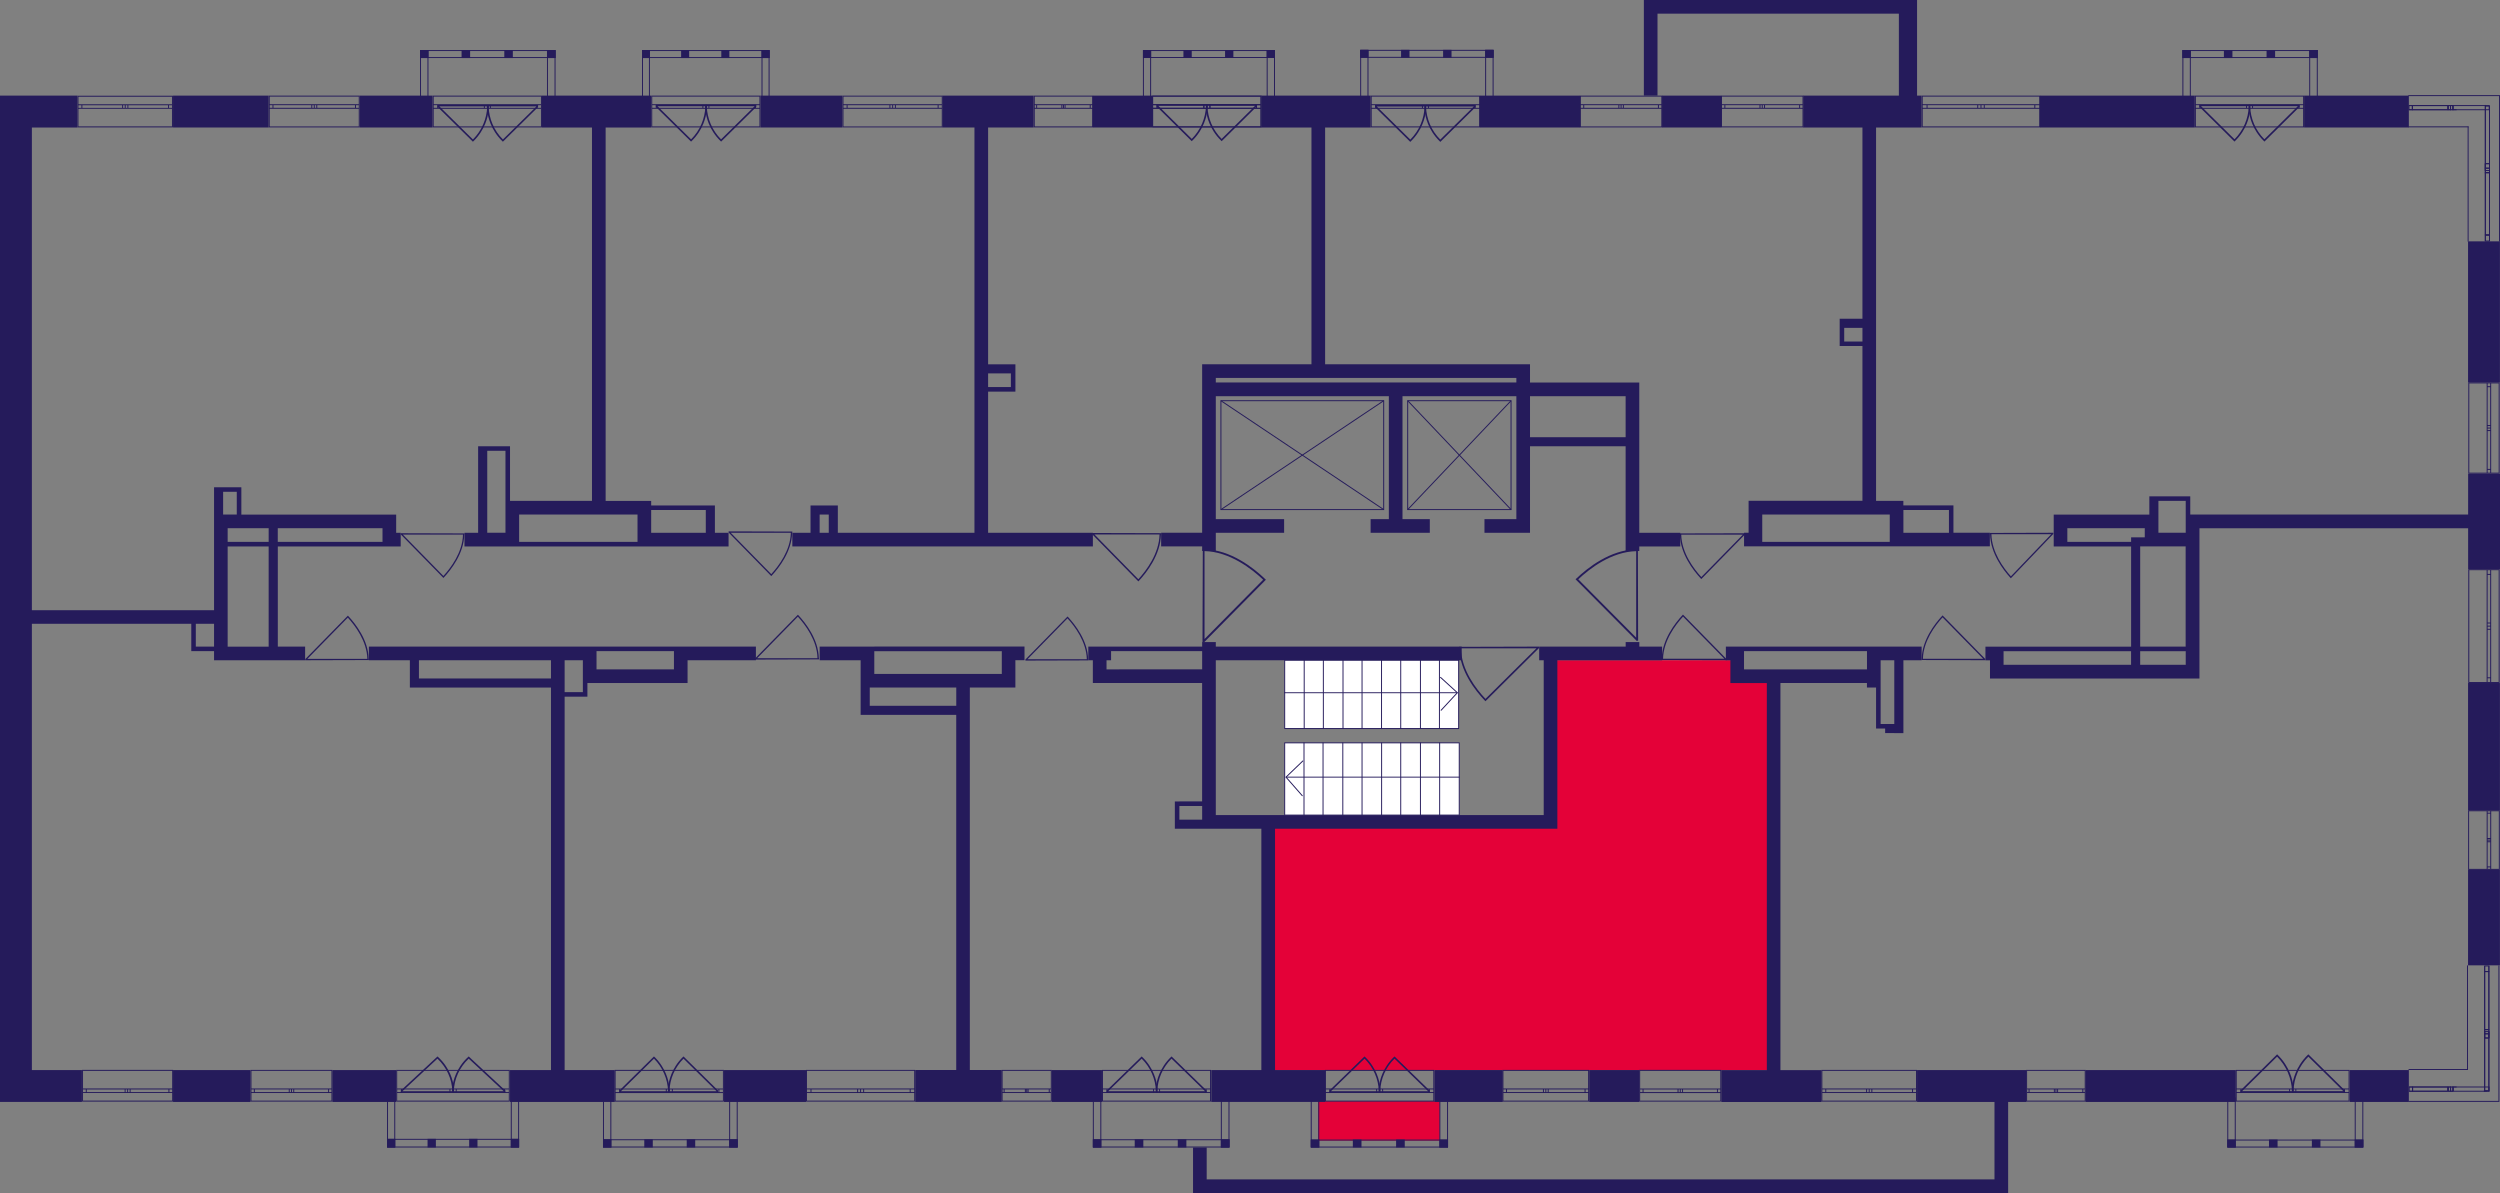 <?xml version="1.0" encoding="utf-8"?>
<!-- Generator: Adobe Illustrator 24.3.0, SVG Export Plug-In . SVG Version: 6.00 Build 0)  -->
<svg version="1.1" id="Слой_6" xmlns="http://www.w3.org/2000/svg" xmlns:xlink="http://www.w3.org/1999/xlink" x="0px" y="0px"
	 viewBox="0 0 649.98 310.18" style="enable-background:new 0 0 649.98 310.18;" xml:space="preserve">
<rect x="0" y="0" width="649.98" height="310.18" fill="#808080" stroke="none"/>
<path style="fill:#E40138;" d="M452.25,171.66c-16.29,0-32.58,0-48.87,0c0.11,14.21,0.22,28.41,0.33,42.62c-24.47,0-48.93,0-73.4,0
	c0,21.31,0,42.62,0,63.93h130.23c0-34.33,0-68.67,0-103c-2.76,0-5.52,0-8.29,0C452.25,174.03,452.25,172.85,452.25,171.66z"/>
<rect x="342.69" y="286.29" style="fill:#E40138;" width="31.67" height="10.27"/>
<g>
	<rect x="44.99" y="24.86" style="fill:#251B5B;" width="24.86" height="8.29"/>
	<rect x="93.53" y="24.86" style="fill:#251B5B;" width="18.94" height="8.29"/>
	<path style="fill:#251B5B;" d="M72.22,142.07h27.23h1.18h1.18H103h1.18v-3.55H103v-1.18v-2.37v-1.18H62.75v-5.92v-1.18h-1.18h-3.55
		h-2.37v1.18v8.29v4.74v1.18v16.57H8.29V33.15h11.84v-8.29H8.29H2.37H0V286.5h1.18h7.1h13.02v-8.29H8.29V162.19h41.44v5.92v1.18
		h1.18h4.74v2.37h3.55h20.13v-3.55h-7.1V142.07z M99.45,140.88H72.22v-3.55h27.23V140.88z M69.85,137.33v3.55H59.19v-3.55H69.85z
		 M61.56,127.86v5.92h-3.55v-5.92H61.56z M50.91,168.11v-5.92h4.74v5.92H50.91z M59.19,142.07h10.66v26.05H59.19V142.07z"/>
	<path style="fill:#251B5B;" d="M134.96,142.07h30.78h1.18h2.37h20.13v-3.55h-3.55v-7.1h-1.18h-1.18H169.3v-1.18h-3.55h-8.29V33.15
		h11.84v-8.29h-28.41v8.29h13.02v97.08h-18.94h-2.37v-13.02v-1.18h-1.18h-4.74h-2.37v1.18v21.31h-3.55v3.55h13.02H134.96z
		 M183.5,132.6v5.92H169.3v-4.74v-1.18H183.5z M165.75,133.78v7.1h-30.78v-2.37v-4.74H165.75z M126.68,117.21h4.74v13.02v1.18v7.1
		h-4.74V117.21z"/>
	<rect x="197.71" y="24.86" style="fill:#251B5B;" width="21.31" height="8.29"/>
	<path style="fill:#251B5B;" d="M253.35,138.52h-35.52v-7.1h-1.18h-1.18h-4.74v1.18v1.18v4.74H206v3.55h78.14v-3.55H256.9v-36.7
		h5.92h1.18v-1.18v-3.55V95.9v-1.18h-7.1V33.15h11.84v-8.29h-23.68v8.29h8.29V138.52z M213.1,133.78h2.37v4.74h-2.37V133.78z
		 M262.82,97.08v3.55h-5.92v-3.55H262.82z"/>
	<rect x="284.13" y="24.86" style="fill:#251B5B;" width="15.39" height="8.29"/>
	<path style="fill:#251B5B;" d="M312.55,143.25h3.55v-1.18v-3.55h17.76v-3.55H316.1V103h44.99v31.97h-4.74v3.55h15.39v-3.55h-7.1
		V103h29.6v31.97h-8.29v3.55h11.84v-1.18v-2.37v-18.94h24.86v27.23h3.55v-1.18h10.66v-3.55H426.2V103v-2.37v-1.18h-28.41v-4.74
		h-1.18h-2.37h-49.72V33.15h11.84v-8.29h-28.41v8.29h13.02v61.56H316.1h-2.37h-1.18v43.8h-10.66v3.55h10.66V143.25z M422.65,103
		v10.66h-24.86V103H422.65z M394.24,98.26v1.18H316.1v-1.18H394.24z"/>
	<rect x="384.77" y="24.86" style="fill:#251B5B;" width="26.05" height="8.29"/>
	<rect x="432.12" y="24.86" style="fill:#251B5B;" width="15.39" height="8.29"/>
	<rect x="530.38" y="24.86" style="fill:#251B5B;" width="40.25" height="8.29"/>
	<rect x="599.05" y="24.86" style="fill:#251B5B;" width="27.23" height="8.29"/>
	<rect x="641.67" y="62.75" style="fill:#251B5B;" width="8.29" height="36.7"/>
	<path style="fill:#251B5B;" d="M641.67,133.78h-72.22v-3.55v-1.18h-1.18h-7.1h-1.18h-1.18v4.74h-1.18h-20.13h-1.18h-2.37v8.29h1.18
		h2.37h16.57v26.05h-33.15h-1.18h-1.18h-1.18h-1.18v3.55h1.18v1.18v2.37v1.18h36.7h2.37h11.84h2.37h1.18v-34.33v-3.55v-1.18h69.85
		v10.66h8.29v-24.86h-8.29V133.78z M561.17,130.23h7.1v3.55v1.18v2.37v1.18h-7.1v-1.18v-2.37v-1.18V130.23z M537.49,140.88v-3.55
		h20.13v2.37h-3.55v1.18H537.49z M520.91,172.85v-3.55h33.15v3.55H520.91z M556.43,172.85v-3.55h11.84v3.55H556.43z M568.27,168.11
		h-11.84v-26.05h1.18h1.18h1.18h1.18h7.1V168.11z"/>
	<rect x="641.67" y="177.58" style="fill:#251B5B;" width="8.29" height="33.15"/>
	<rect x="641.67" y="226.12" style="fill:#251B5B;" width="8.29" height="24.86"/>
	<rect x="610.89" y="278.21" style="fill:#251B5B;" width="15.39" height="8.29"/>
	<rect x="542.22" y="278.21" style="fill:#251B5B;" width="39.07" height="8.29"/>
	<polygon style="fill:#251B5B;" points="498.42,286.5 518.55,286.5 518.55,306.63 313.73,306.63 313.73,298.34 310.18,298.34 
		310.18,306.63 310.18,310.18 313.73,310.18 518.55,310.18 522.1,310.18 522.1,306.63 522.1,286.5 526.83,286.5 526.83,278.21 
		498.42,278.21 	"/>
	<path style="fill:#251B5B;" d="M492.5,190.61h2.37v-2.37v-16.57h4.74v-3.55h-13.02h-1.18h-31.97h-2.37h-1.18h-1.18v3.55h1.18v2.37
		v3.55h3.55h5.92v100.63h-11.84v8.29h26.05v-8.29H462.9V177.58h22.49v1.18h2.37v9.47v1.18h1.18h1.18v1.18H492.5z M453.43,174.03
		v-2.37v-2.37h31.97v2.37v2.37H453.43z M488.95,188.24v-9.47v-1.18v-5.92h3.55v16.57h-1.18h-1.18H488.95z"/>
	<rect x="372.93" y="278.21" style="fill:#251B5B;" width="17.76" height="8.29"/>
	<rect x="413.18" y="278.21" style="fill:#251B5B;" width="13.02" height="8.29"/>
	<path style="fill:#251B5B;" d="M306.63,208.37h-1.18v1.18v3.55v1.18v1.18h7.1h1.18h2.37h11.84v62.75h-13.02v8.29h29.6v-8.29h-13.02
		v-62.75h69.85h2.37h1.18v-43.8h27.23v-3.55h-5.92v-1.18h-3.55v1.18h-22.49v3.55h1.18v40.25H316.1v-40.25h63.93v-3.55H316.1v-1.18
		h-3.55v1.18h-23.68h-1.18h-4.74v3.55h1.18v5.92h1.18h2.37h24.86v30.78H306.63z M312.55,213.1h-5.92v-3.55h5.92v2.37V213.1z
		 M287.69,174.03v-2.37h1.18v-2.37h23.68v4.74H287.69z"/>
	<rect x="273.48" y="278.21" style="fill:#251B5B;" width="13.02" height="8.29"/>
	<path style="fill:#251B5B;" d="M227.31,168.11h-1.18h-1.18h-1.18H213.1v3.55h10.66v3.55v2.37v1.18v7.1h1.18h1.18h22.49v92.34
		h-10.66v8.29h22.49v-8.29h-8.29v-99.45h8.29h3.55v-3.55v-3.55h2.37v-3.55h-5.92H227.31z M248.62,183.5h-22.49v-4.74h22.49V183.5z
		 M260.46,175.22h-33.15v-5.92h33.15v2.37V175.22z"/>
	<path style="fill:#251B5B;" d="M196.53,171.66v-3.55H176.4h-1.18h-20.13h-3.55h-4.74h-3.55H95.9v3.55h10.66v7.1h1.18h1.18h34.33
		v99.45H132.6v8.29h27.23v-8.29H146.8v-97.08h4.74h1.18v-1.18v-2.37h22.49h1.18h2.37v-5.92H196.53z M108.92,176.4v-4.74h34.33v4.74
		H108.92z M151.54,179.95h-4.74v-8.29h4.74v2.37v1.18v2.37V179.95z M175.22,174.03h-20.13v-2.37v-2.37h20.13v2.37V174.03z"/>
	<rect x="188.24" y="278.21" style="fill:#251B5B;" width="21.31" height="8.29"/>
	<rect x="86.42" y="278.21" style="fill:#251B5B;" width="16.57" height="8.29"/>
	<rect x="44.99" y="278.21" style="fill:#251B5B;" width="20.13" height="8.29"/>
	<path style="fill:#251B5B;" d="M430.94,3.55h62.75v21.31h-24.86v8.29h15.39v49.72h-5.92v1.18v1.18v3.55v1.18h1.18h4.74v40.25
		h-26.05h-1.18h-2.37v8.29h-1.18v3.55h3.55h1.18h33.15h1.18h1.18h1.18h22.49v-3.55h-9.47v-5.92v-1.18h-1.18h-11.84v-1.18h-3.55
		h-3.55V33.15h11.84v-8.29h-1.18V3.55V1.18V0h-67.48h-3.55v3.55v21.31h3.55V3.55z M506.71,132.6v5.92h-11.84v-4.74v-1.18H506.71z
		 M491.32,140.88h-33.15v-2.37v-4.74h33.15V140.88z M479.48,88.79v-3.55h4.74v3.55H479.48z"/>
</g>
<g>
	<line style="fill:none;stroke:#251B5B;stroke-width:0.25;stroke-miterlimit:10;" x1="626.15" y1="24.86" x2="649.96" y2="24.86"/>
	<line style="fill:none;stroke:#251B5B;stroke-width:0.25;stroke-miterlimit:10;" x1="626.15" y1="32.98" x2="641.82" y2="32.98"/>
	
		<rect x="626.31" y="27.45" style="fill:none;stroke:#251B5B;stroke-width:0.25;stroke-miterlimit:10;" width="0.89" height="1.08"/>
	<rect x="636.5" y="27.45" style="fill:none;stroke:#251B5B;stroke-width:0.25;stroke-miterlimit:10;" width="0.62" height="1.08"/>
	<rect x="627.2" y="27.45" style="fill:none;stroke:#251B5B;stroke-width:0.25;stroke-miterlimit:10;" width="9.22" height="1.08"/>
	
		<rect x="637.12" y="27.45" style="fill:none;stroke:#251B5B;stroke-width:0.25;stroke-miterlimit:10;" width="0.63" height="1.08"/>
	
		<rect x="637.76" y="27.45" style="fill:none;stroke:#251B5B;stroke-width:0.25;stroke-miterlimit:10;" width="9.41" height="1.08"/>
	<line style="fill:none;stroke:#251B5B;stroke-width:0.25;stroke-miterlimit:10;" x1="626.31" y1="27.45" x2="627.2" y2="27.45"/>
	<line style="fill:none;stroke:#251B5B;stroke-width:0.25;stroke-miterlimit:10;" x1="627.2" y1="27.45" x2="627.2" y2="28.53"/>
	<line style="fill:none;stroke:#251B5B;stroke-width:0.25;stroke-miterlimit:10;" x1="627.27" y1="28.53" x2="626.31" y2="28.53"/>
	<line style="fill:none;stroke:#251B5B;stroke-width:0.25;stroke-miterlimit:10;" x1="638.02" y1="28.53" x2="637.34" y2="28.53"/>
	<line style="fill:none;stroke:#251B5B;stroke-width:0.25;stroke-miterlimit:10;" x1="636.5" y1="28.53" x2="636.5" y2="27.45"/>
	<line style="fill:none;stroke:#251B5B;stroke-width:0.25;stroke-miterlimit:10;" x1="636.5" y1="27.45" x2="637.12" y2="27.45"/>
	<line style="fill:none;stroke:#251B5B;stroke-width:0.25;stroke-miterlimit:10;" x1="627.2" y1="27.45" x2="636.42" y2="27.45"/>
	<line style="fill:none;stroke:#251B5B;stroke-width:0.25;stroke-miterlimit:10;" x1="637.26" y1="28.53" x2="627.27" y2="28.53"/>
	<line style="fill:none;stroke:#251B5B;stroke-width:0.25;stroke-miterlimit:10;" x1="637.12" y1="27.45" x2="637.75" y2="27.45"/>
	<line style="fill:none;stroke:#251B5B;stroke-width:0.25;stroke-miterlimit:10;" x1="637.75" y1="27.45" x2="637.75" y2="28.53"/>
	<line style="fill:none;stroke:#251B5B;stroke-width:0.25;stroke-miterlimit:10;" x1="638.7" y1="28.53" x2="638.02" y2="28.53"/>
	<line style="fill:none;stroke:#251B5B;stroke-width:0.25;stroke-miterlimit:10;" x1="649.86" y1="24.86" x2="649.86" y2="62.81"/>
	<line style="fill:none;stroke:#251B5B;stroke-width:0.25;stroke-miterlimit:10;" x1="641.69" y1="32.9" x2="641.69" y2="62.81"/>
	
		<rect x="646.16" y="42.56" style="fill:none;stroke:#251B5B;stroke-width:0.25;stroke-miterlimit:10;" width="1.09" height="1.16"/>
	
		<rect x="646.16" y="27.59" style="fill:none;stroke:#251B5B;stroke-width:0.25;stroke-miterlimit:10;" width="1.09" height="16.74"/>
	
		<rect x="646.16" y="43.72" style="fill:none;stroke:#251B5B;stroke-width:0.25;stroke-miterlimit:10;" width="1.09" height="1.18"/>
	<rect x="646.16" y="61.1" style="fill:none;stroke:#251B5B;stroke-width:0.25;stroke-miterlimit:10;" width="1.09" height="1.57"/>
	
		<rect x="646.16" y="44.89" style="fill:none;stroke:#251B5B;stroke-width:0.25;stroke-miterlimit:10;" width="1.09" height="16.2"/>
	<line style="fill:none;stroke:#251B5B;stroke-width:0.25;stroke-miterlimit:10;" x1="646.16" y1="43.72" x2="646.16" y2="42.56"/>
	<line style="fill:none;stroke:#251B5B;stroke-width:0.25;stroke-miterlimit:10;" x1="646.16" y1="42.56" x2="647.25" y2="42.56"/>
	<line style="fill:none;stroke:#251B5B;stroke-width:0.25;stroke-miterlimit:10;" x1="647.25" y1="42.56" x2="647.25" y2="43.72"/>
	<line style="fill:none;stroke:#251B5B;stroke-width:0.25;stroke-miterlimit:10;" x1="647.25" y1="27.7" x2="647.25" y2="44.33"/>
	<line style="fill:none;stroke:#251B5B;stroke-width:0.25;stroke-miterlimit:10;" x1="646.16" y1="44.33" x2="646.16" y2="27.29"/>
	<line style="fill:none;stroke:#251B5B;stroke-width:0.25;stroke-miterlimit:10;" x1="647.25" y1="43.72" x2="647.25" y2="44.89"/>
	<line style="fill:none;stroke:#251B5B;stroke-width:0.25;stroke-miterlimit:10;" x1="647.25" y1="44.89" x2="646.16" y2="44.89"/>
	<line style="fill:none;stroke:#251B5B;stroke-width:0.25;stroke-miterlimit:10;" x1="646.16" y1="44.89" x2="646.16" y2="43.72"/>
	<line style="fill:none;stroke:#251B5B;stroke-width:0.25;stroke-miterlimit:10;" x1="646.16" y1="62.66" x2="646.16" y2="61.1"/>
	<line style="fill:none;stroke:#251B5B;stroke-width:0.25;stroke-miterlimit:10;" x1="646.16" y1="61.1" x2="647.25" y2="61.1"/>
	<line style="fill:none;stroke:#251B5B;stroke-width:0.25;stroke-miterlimit:10;" x1="647.25" y1="61.1" x2="647.25" y2="62.66"/>
	<line style="fill:none;stroke:#251B5B;stroke-width:0.25;stroke-miterlimit:10;" x1="647.25" y1="44.89" x2="647.25" y2="61.1"/>
	<line style="fill:none;stroke:#251B5B;stroke-width:0.25;stroke-miterlimit:10;" x1="646.16" y1="61.1" x2="646.16" y2="44.89"/>
</g>
<g>
	<path style="fill:none;stroke:#251B5B;stroke-width:0.25;stroke-miterlimit:10;" d="M44.84,25.02l-24.57,0v7.97h24.57V25.02z
		 M20.27,25.02l24.57,0 M20.27,32.99h24.57 M20.27,27.24h1.02v0.93h-1.02V27.24z M32.56,28.17h-0.68v-0.93h0.68V28.17z M21.29,27.24
		h10.59v0.93H21.29V27.24z M32.56,27.24h0.69v0.93h-0.69V27.24z M44.84,28.17h-1.02v-0.93h1.02V28.17z M33.25,27.24h10.57v0.93
		l-10.57,0V27.24z M20.27,27.24h1.02 M21.29,27.24v0.93 M21.29,28.17h-1.02 M32.56,28.17h-0.68 M31.88,28.17v-0.93 M31.88,27.24
		h0.68 M21.29,27.24h10.59 M31.88,28.17H21.29 M32.56,27.24h0.69 M33.25,27.24v0.93 M33.25,28.17h-0.69 M44.84,28.17h-1.02
		 M43.82,28.17v-0.93 M43.82,27.24h1.02 M33.25,27.24h10.57 M43.82,28.17l-10.57,0"/>
</g>
<g>
	<path style="fill:none;stroke:#251B5B;stroke-width:0.25;stroke-miterlimit:10;" d="M93.4,24.99H70V33H93.4V24.99z M70,24.99H93.4
		 M70,33H93.4 M70,27.22h0.97v0.93H70V27.22z M81.71,28.16h-0.65v-0.93h0.65V28.16z M70.97,27.22h10.09v0.93H70.97V27.22z
		 M81.71,27.22h0.65v0.93h-0.65V27.22z M93.4,28.16h-0.97v-0.93h0.97V28.16z M82.36,27.22h10.07v0.93H82.36V27.22z M70,27.22h0.97
		 M70.97,27.22v0.93 M70.97,28.16H70 M81.71,28.16h-0.65 M81.06,28.16v-0.93 M81.06,27.22h0.65 M70.97,27.22h10.09 M81.06,28.16
		H70.97 M81.71,27.22h0.65 M82.36,27.22v0.93 M82.36,28.16h-0.65 M93.4,28.16h-0.97 M92.43,28.16v-0.93 M92.43,27.22h0.97
		 M82.36,27.22h10.07 M92.43,28.16H82.36"/>
</g>
<g>
	<path style="fill:none;stroke:#251B5B;stroke-width:0.25;stroke-miterlimit:10;" d="M140.77,24.99l-28.14,0v8h28.14V24.99z
		 M112.63,24.99l28.14,0 M112.63,33h28.14 M112.63,27.22h1.17v0.93h-1.17V27.22z M126.71,28.16h-0.78v-0.93h0.78V28.16z
		 M113.8,27.22l12.13,0v0.93l-12.13,0V27.22z M126.71,27.22h0.79v0.93h-0.79V27.22z M140.77,28.16h-1.17v-0.93h1.17V28.16z
		 M127.49,27.22h12.11v0.93h-12.11V27.22z M112.63,27.22h1.17 M113.8,27.22v0.93 M113.8,28.16h-1.17 M126.71,28.16h-0.78
		 M125.93,28.16v-0.93 M125.93,27.22h0.78 M113.8,27.22l12.13,0 M125.93,28.16l-12.13,0 M126.71,27.22h0.79 M127.49,27.22v0.93
		 M127.49,28.16h-0.79 M140.77,28.16h-1.17 M139.6,28.16v-0.93 M139.6,27.22h1.17 M127.49,27.22h12.11 M139.6,28.16h-12.11"/>
</g>
<g>
	<path style="fill:none;stroke:#251B5B;stroke-width:0.25;stroke-miterlimit:10;" d="M197.58,24.99h-28.13v8h28.13V24.99z
		 M169.45,24.99h28.13 M169.45,33h28.13 M169.45,27.22h1.17v0.93h-1.17V27.22z M183.52,28.16h-0.78v-0.93h0.78V28.16z M170.62,27.22
		l12.13,0v0.93h-12.13V27.22z M183.52,27.22h0.79v0.93h-0.79V27.22z M197.58,28.16l-1.17,0v-0.93h1.17V28.16z M184.31,27.22h12.1
		v0.93h-12.1V27.22z M169.45,27.22h1.17 M170.62,27.22v0.93 M170.62,28.16h-1.17 M183.52,28.16h-0.78 M182.74,28.16v-0.93
		 M182.74,27.22h0.78 M170.62,27.22l12.13,0 M182.74,28.16h-12.13 M183.52,27.22h0.79 M184.31,27.22v0.93 M184.31,28.16h-0.79
		 M197.58,28.16l-1.17,0 M196.41,28.16v-0.93 M196.41,27.22h1.17 M184.31,27.22h12.1 M196.41,28.16h-12.1"/>
</g>
<g>
	<path style="fill:none;stroke:#251B5B;stroke-width:0.25;stroke-miterlimit:10;" d="M284.08,24.99l-15.18,0v8h15.18V24.99z
		 M268.89,24.99l15.18,0 M268.89,33h15.18 M268.89,27.22h0.63v0.93h-0.63V27.22z M276.49,28.16h-0.42v-0.93h0.42V28.16z
		 M269.52,27.22h6.55v0.93l-6.55,0V27.22z M276.49,27.22h0.42v0.93h-0.42V27.22z M284.08,28.16h-0.63v-0.93h0.63V28.16z
		 M276.91,27.22h6.53v0.93h-6.53V27.22z M268.89,27.22h0.63 M269.52,27.22v0.93 M269.52,28.16h-0.63 M276.49,28.16h-0.42
		 M276.07,28.16v-0.93 M276.07,27.22h0.42 M269.52,27.22h6.55 M276.07,28.16l-6.55,0 M276.49,27.22h0.42 M276.91,27.22v0.93
		 M276.91,28.16h-0.42 M284.08,28.16h-0.63 M283.45,28.16v-0.93 M283.45,27.22h0.63 M276.91,27.22h6.53 M283.45,28.16h-6.53"/>
</g>
<g>
	<path style="fill:none;stroke:#251B5B;stroke-width:0.25;stroke-miterlimit:10;" d="M327.86,24.99h-28.19v8l28.19,0V24.99z
		 M299.67,24.99h28.19 M299.67,33l28.19,0 M299.67,27.22h1.17v0.93h-1.17V27.22z M313.78,28.16l-0.78,0v-0.93h0.78V28.16z
		 M300.84,27.22l12.15,0v0.93h-12.15V27.22z M313.78,27.22h0.79v0.93h-0.79V27.22z M327.86,28.16h-1.17v-0.93h1.17V28.16z
		 M314.56,27.22h12.13v0.93h-12.13V27.22z M299.67,27.22h1.17 M300.84,27.22v0.93 M300.84,28.16h-1.17 M313.78,28.16l-0.78,0
		 M313,28.16v-0.93 M313,27.22h0.78 M300.84,27.22l12.15,0 M313,28.16h-12.15 M313.78,27.22h0.79 M314.56,27.22v0.93 M314.56,28.16
		h-0.79 M327.86,28.16h-1.17 M326.69,28.16v-0.93 M326.69,27.22h1.17 M314.56,27.22h12.13 M326.69,28.16h-12.13"/>
</g>
<g>
	<path style="fill:none;stroke:#251B5B;stroke-width:0.25;stroke-miterlimit:10;" d="M327.86,24.99h-28.19v8l28.19,0V24.99z
		 M299.67,24.99h28.19 M299.67,33l28.19,0 M299.67,27.22h1.17v0.93h-1.17V27.22z M313.78,28.16l-0.78,0v-0.93h0.78V28.16z
		 M300.84,27.22l12.15,0v0.93h-12.15V27.22z M313.78,27.22h0.79v0.93h-0.79V27.22z M327.86,28.16h-1.17v-0.93h1.17V28.16z
		 M314.56,27.22h12.13v0.93h-12.13V27.22z M299.67,27.22h1.17 M300.84,27.22v0.93 M300.84,28.16h-1.17 M313.78,28.16l-0.78,0
		 M313,28.16v-0.93 M313,27.22h0.78 M300.84,27.22l12.15,0 M313,28.16h-12.15 M313.78,27.22h0.79 M314.56,27.22v0.93 M314.56,28.16
		h-0.79 M327.86,28.16h-1.17 M326.69,28.16v-0.93 M326.69,27.22h1.17 M314.56,27.22h12.13 M326.69,28.16h-12.13"/>
</g>
<g>
	<path style="fill:none;stroke:#251B5B;stroke-width:0.25;stroke-miterlimit:10;" d="M384.69,24.99l-28.19,0v8h28.19V24.99z
		 M356.5,24.99l28.19,0 M356.5,33h28.19 M356.5,27.22h1.17v0.93h-1.17V27.22z M370.6,28.16h-0.78v-0.93h0.78V28.16z M357.67,27.22
		h12.15v0.93h-12.15V27.22z M370.6,27.22h0.79v0.93h-0.79V27.22z M384.69,28.16h-1.17v-0.93h1.17V28.16z M371.39,27.22h12.13v0.93
		h-12.13V27.22z M356.5,27.22h1.17 M357.67,27.22v0.93 M357.67,28.16h-1.17 M370.6,28.16h-0.78 M369.83,28.16v-0.93 M369.83,27.22
		h0.78 M357.67,27.22h12.15 M369.83,28.16h-12.15 M370.6,27.22h0.79 M371.39,27.22v0.93 M371.39,28.16h-0.79 M384.69,28.16h-1.17
		 M383.52,28.16v-0.93 M383.52,27.22h1.17 M371.39,27.22h12.13 M383.52,28.16h-12.13"/>
</g>
<g>
	<path style="fill:none;stroke:#251B5B;stroke-width:0.25;stroke-miterlimit:10;" d="M468.77,24.99l-21.2,0v8l21.2,0V24.99z
		 M447.57,24.99l21.2,0 M447.57,32.99l21.2,0 M447.57,27.22h0.88v0.93l-0.88,0V27.22z M458.17,28.16h-0.59v-0.93h0.59V28.16z
		 M448.45,27.22h9.14v0.93h-9.14V27.22z M458.17,27.22h0.59v0.93h-0.59V27.22z M468.77,28.16h-0.88v-0.93h0.88V28.16z M458.77,27.22
		l9.12,0v0.93h-9.12V27.22z M447.57,27.22h0.88 M448.45,27.22v0.93 M448.45,28.16l-0.88,0 M458.17,28.16h-0.59 M457.59,28.16v-0.93
		 M457.59,27.22h0.59 M448.45,27.22h9.14 M457.59,28.16h-9.14 M458.17,27.22h0.59 M458.77,27.22v0.93 M458.77,28.16h-0.59
		 M468.77,28.16h-0.88 M467.89,28.16v-0.93 M467.89,27.22h0.88 M458.77,27.22l9.12,0 M467.89,28.16h-9.12"/>
</g>
<g>
	<path style="fill:none;stroke:#251B5B;stroke-width:0.25;stroke-miterlimit:10;" d="M530.31,24.99h-30.55v8h30.55V24.99z
		 M499.75,24.99h30.55 M499.75,33h30.55 M499.75,27.22h1.27v0.93h-1.27V27.22z M515.04,28.16h-0.84v-0.93h0.84V28.16z M501.02,27.22
		h13.17v0.93h-13.17V27.22z M515.04,27.22h0.85v0.93h-0.85V27.22z M530.31,28.16h-1.27v-0.93h1.27V28.16z M515.89,27.22h13.14v0.93
		h-13.14V27.22z M499.75,27.22h1.27 M501.02,27.22v0.93 M501.02,28.16h-1.27 M515.04,28.16h-0.84 M514.19,28.16v-0.93 M514.19,27.22
		h0.84 M501.02,27.22h13.17 M514.19,28.16h-13.17 M515.04,27.22h0.85 M515.89,27.22v0.93 M515.89,28.16h-0.85 M530.31,28.16h-1.27
		 M529.04,28.16v-0.93 M529.04,27.22h1.27 M515.89,27.22h13.14 M529.04,28.16h-13.14"/>
</g>
<g>
	<path style="fill:none;stroke:#251B5B;stroke-width:0.25;stroke-miterlimit:10;" d="M598.92,24.99l-28.14,0V33l28.14,0V24.99z
		 M570.78,24.99l28.14,0 M570.78,33l28.14,0 M570.78,27.22h1.17v0.93h-1.17V27.22z M584.86,28.16h-0.78v-0.93h0.78V28.16z
		 M571.95,27.22h12.13v0.93h-12.13V27.22z M584.86,27.22h0.79v0.93h-0.79V27.22z M598.92,28.16h-1.17v-0.93h1.17V28.16z
		 M585.64,27.22l12.11,0v0.93h-12.11V27.22z M570.78,27.22h1.17 M571.95,27.22v0.93 M571.95,28.16h-1.17 M584.86,28.16h-0.78
		 M584.08,28.16v-0.93 M584.08,27.22h0.78 M571.95,27.22h12.13 M584.08,28.16h-12.13 M584.86,27.22h0.79 M585.64,27.22v0.93
		 M585.64,28.16h-0.79 M598.92,28.16h-1.17 M597.75,28.16v-0.93 M597.75,27.22h1.17 M585.64,27.22l12.11,0 M597.75,28.16h-12.11"/>
</g>
<g>
	<path style="fill:none;stroke:#251B5B;stroke-width:0.25;stroke-miterlimit:10;" d="M649.76,123.01V99.56h-7.89v23.45
		L649.76,123.01z M649.76,99.56v23.45 M641.87,99.56v23.45 M647.56,99.56v0.97h-0.92v-0.97H647.56z M646.64,111.29v-0.65h0.92v0.65
		H646.64z M647.56,100.54v10.11h-0.92v-10.11H647.56z M647.56,111.29v0.65h-0.92v-0.65H647.56z M646.64,123.01v-0.97h0.92v0.97
		H646.64z M647.56,111.95v10.09h-0.92v-10.09H647.56z M647.56,99.56v0.97 M647.56,100.54h-0.92 M646.64,100.54v-0.97 M646.64,111.29
		v-0.65 M646.64,110.65h0.92 M647.56,110.65v0.65 M647.56,100.54v10.11 M646.64,110.65v-10.11 M647.56,111.29v0.65 M647.56,111.95
		h-0.92 M646.64,111.95v-0.65 M646.64,123.01v-0.97 M646.64,122.04h0.92 M647.56,122.04v0.97 M647.56,111.95v10.09 M646.64,122.04
		v-10.09"/>
</g>
<g>
	<path style="fill:none;stroke:#251B5B;stroke-width:0.25;stroke-miterlimit:10;" d="M649.76,177.44v-29.32h-7.89v29.32
		L649.76,177.44z M649.76,148.12v29.32 M641.86,148.12v29.32 M647.56,148.12v1.22h-0.92v-1.22H647.56z M646.63,162.79v-0.81h0.92
		v0.81H646.63z M647.56,149.34v12.64h-0.92v-12.64H647.56z M647.56,162.79v0.82h-0.92v-0.82H647.56z M646.63,177.44v-1.22h0.92v1.22
		L646.63,177.44z M647.56,163.61v12.61h-0.92v-12.61H647.56z M647.56,148.12v1.22 M647.56,149.34h-0.92 M646.63,149.34v-1.22
		 M646.63,162.79v-0.81 M646.63,161.98h0.92 M647.56,161.98v0.81 M647.56,149.34v12.64 M646.63,161.98v-12.64 M647.56,162.79v0.82
		 M647.56,163.61h-0.92 M646.63,163.61v-0.82 M646.63,177.44v-1.22 M646.63,176.22h0.92 M647.56,176.22v1.22 M647.56,163.61v12.61
		 M646.63,176.22v-12.61"/>
</g>
<g>
	<path style="fill:none;stroke:#251B5B;stroke-width:0.25;stroke-miterlimit:10;" d="M610.74,286.28H581.4v-7.99h29.34V286.28z
		 M581.4,286.28h29.34 M581.4,278.29h29.34 M581.4,284.05h1.22v-0.93h-1.22V284.05z M596.08,283.12h-0.81v0.93h0.81V283.12z
		 M582.62,284.05h12.65v-0.93h-12.65V284.05z M596.08,284.05h0.82v-0.93h-0.82V284.05z M610.74,283.12h-1.22v0.93h1.22V283.12z
		 M596.9,284.05h12.62v-0.93H596.9V284.05z M581.4,284.05h1.22 M582.62,284.05v-0.93 M582.62,283.12h-1.22 M596.08,283.12h-0.81
		 M595.27,283.12v0.93 M595.27,284.05h0.81 M582.62,284.05h12.65 M595.27,283.12h-12.65 M596.08,284.05h0.82 M596.9,284.05v-0.93
		 M596.9,283.12h-0.82 M610.74,283.12h-1.22 M609.52,283.12v0.93 M609.52,284.05h1.22 M596.9,284.05h12.62 M609.52,283.12H596.9"/>
</g>
<g>
	<path style="fill:none;stroke:#251B5B;stroke-width:0.25;stroke-miterlimit:10;" d="M542.14,286.28h-15.24v-7.99h15.24V286.28z
		 M526.91,286.28h15.24 M526.91,278.29h15.24 M526.91,284.05h0.63v-0.93h-0.63V284.05z M534.53,283.12h-0.42v0.93h0.42V283.12z
		 M527.54,284.05h6.57v-0.93h-6.57V284.05z M534.53,284.05h0.43v-0.93h-0.43V284.05z M542.14,283.12h-0.63v0.93h0.63V283.12z
		 M534.96,284.05h6.56v-0.93h-6.56V284.05z M526.91,284.05h0.63 M527.54,284.05v-0.93 M527.54,283.12h-0.63 M534.53,283.12h-0.42
		 M534.11,283.12v0.93 M534.11,284.05h0.42 M527.54,284.05h6.57 M534.11,283.12h-6.57 M534.53,284.05h0.43 M534.96,284.05v-0.93
		 M534.96,283.12h-0.43 M542.14,283.12h-0.63 M541.51,283.12v0.93 M541.51,284.05h0.63 M534.96,284.05h6.56 M541.51,283.12h-6.56"/>
</g>
<g>
	<path style="fill:none;stroke:#251B5B;stroke-width:0.25;stroke-miterlimit:10;" d="M413.03,286.28h-22.28v-7.99h22.28V286.28z
		 M390.75,286.28h22.28 M390.75,278.29h22.28 M390.75,284.05h0.93v-0.93h-0.93V284.05z M401.9,283.12h-0.62v0.93h0.62V283.12z
		 M391.67,284.05h9.61v-0.93h-9.61V284.05z M401.9,284.05h0.62v-0.93h-0.62V284.05z M413.03,283.12h-0.93v0.93h0.93V283.12z
		 M402.52,284.05l9.59,0v-0.93h-9.59V284.05z M390.75,284.05h0.93 M391.67,284.05v-0.93 M391.67,283.12h-0.93 M401.9,283.12h-0.62
		 M401.28,283.12v0.93 M401.28,284.05h0.62 M391.67,284.05h9.61 M401.28,283.12h-9.61 M401.9,284.05h0.62 M402.52,284.05v-0.93
		 M402.52,283.12h-0.62 M413.03,283.12h-0.93 M412.1,283.12v0.93 M412.1,284.05h0.93 M402.52,284.05l9.59,0 M412.1,283.12h-9.59"/>
</g>
<g>
	<path style="fill:none;stroke:#251B5B;stroke-width:0.25;stroke-miterlimit:10;" d="M372.78,286.28h-28.18v-7.99h28.18V286.28z
		 M344.59,286.28h28.18 M344.59,278.29h28.18 M344.59,284.05h1.17v-0.93h-1.17V284.05z M358.69,283.12h-0.78v0.93h0.78V283.12z
		 M345.77,284.05h12.15v-0.93h-12.15V284.05z M358.69,284.05h0.79v-0.93h-0.79V284.05z M372.78,283.12h-1.17v0.93h1.17V283.12z
		 M359.48,284.05h12.12v-0.93h-12.12V284.05z M344.59,284.05h1.17 M345.77,284.05v-0.93 M345.77,283.12h-1.17 M358.69,283.12h-0.78
		 M357.92,283.12v0.93 M357.92,284.05h0.78 M345.77,284.05h12.15 M357.92,283.12h-12.15 M358.69,284.05h0.79 M359.48,284.05v-0.93
		 M359.48,283.12h-0.79 M372.78,283.12h-1.17 M371.61,283.12v0.93 M371.61,284.05h1.17 M359.48,284.05h12.12 M371.61,283.12h-12.12"
		/>
</g>
<g>
	<path style="fill:none;stroke:#251B5B;stroke-width:0.25;stroke-miterlimit:10;" d="M314.73,286.28h-28.1v-7.99h28.1V286.28z
		 M286.64,286.28h28.1 M286.64,278.29h28.1 M286.64,284.05h1.17v-0.93h-1.17V284.05z M300.7,283.12h-0.78v0.93h0.78V283.12z
		 M287.81,284.05h12.11v-0.93h-12.11V284.05z M300.7,284.05h0.78v-0.93h-0.78V284.05z M314.73,283.12h-1.17v0.93h1.17V283.12z
		 M301.48,284.05h12.09v-0.93h-12.09V284.05z M286.64,284.05h1.17 M287.81,284.05v-0.93 M287.81,283.12h-1.17 M300.7,283.12h-0.78
		 M299.92,283.12v0.93 M299.92,284.05h0.78 M287.81,284.05h12.11 M299.92,283.12h-12.11 M300.7,284.05h0.78 M301.48,284.05v-0.93
		 M301.48,283.12h-0.78 M314.73,283.12h-1.17 M313.57,283.12v0.93 M313.57,284.05h1.17 M301.48,284.05h12.09 M313.57,283.12h-12.09"
		/>
</g>
<g>
	<path style="fill:none;stroke:#251B5B;stroke-width:0.25;stroke-miterlimit:10;" d="M273.33,286.28h-12.79v-7.99h12.79V286.28z
		 M260.53,286.28h12.79 M260.53,278.29h12.79 M260.53,284.05h0.53v-0.93h-0.53V284.05z M266.94,283.12h-0.35v0.93h0.35V283.12z
		 M261.07,284.05h5.52v-0.93h-5.52V284.05z M266.94,284.05h0.36v-0.93h-0.36V284.05z M273.33,283.12h-0.53v0.93h0.53V283.12z
		 M267.29,284.05h5.5v-0.93h-5.5V284.05z M260.53,284.05h0.53 M261.07,284.05v-0.93 M261.07,283.12h-0.53 M266.94,283.12h-0.35
		 M266.58,283.12v0.93 M266.58,284.05h0.35 M261.07,284.05h5.52 M266.58,283.12h-5.52 M266.94,284.05h0.36 M267.29,284.05v-0.93
		 M267.29,283.12h-0.36 M273.33,283.12h-0.53 M272.8,283.12v0.93 M272.8,284.05h0.53 M267.29,284.05h5.5 M272.8,283.12h-5.5"/>
</g>
<g>
	<path style="fill:none;stroke:#251B5B;stroke-width:0.25;stroke-miterlimit:10;" d="M237.81,286.28h-28.13v-7.99h28.13V286.28z
		 M209.68,286.28h28.13 M209.68,278.29h28.13 M209.68,284.05h1.17v-0.93h-1.17V284.05z M223.75,283.12h-0.78v0.93h0.78V283.12z
		 M210.85,284.05h12.13v-0.93h-12.13V284.05z M223.75,284.05h0.79v-0.93h-0.79V284.05z M237.81,283.12h-1.17v0.93h1.17V283.12z
		 M224.54,284.05h12.1v-0.93h-12.1V284.05z M209.68,284.05h1.17 M210.85,284.05v-0.93 M210.85,283.12h-1.17 M223.75,283.12h-0.78
		 M222.98,283.12v0.93 M222.98,284.05h0.78 M210.85,284.05h12.13 M222.98,283.12h-12.13 M223.75,284.05h0.79 M224.54,284.05v-0.93
		 M224.54,283.12h-0.79 M237.81,283.12h-1.17 M236.64,283.12v0.93 M236.64,284.05h1.17 M224.54,284.05h12.1 M236.64,283.12h-12.1"/>
</g>
<g>
	<path style="fill:none;stroke:#251B5B;stroke-width:0.25;stroke-miterlimit:10;" d="M132.41,286.28h-29.27v-7.99h29.27V286.28z
		 M103.15,286.28h29.27 M103.15,278.29h29.27 M103.15,284.05h1.22v-0.93h-1.22V284.05z M117.79,283.12h-0.81v0.93h0.81V283.12z
		 M104.36,284.05h12.62v-0.93h-12.62V284.05z M117.79,284.05h0.82v-0.93h-0.82V284.05z M132.41,283.12h-1.22v0.93h1.22V283.12z
		 M118.61,284.05h12.59v-0.93h-12.59V284.05z M103.15,284.05h1.22 M104.36,284.05v-0.93 M104.36,283.12h-1.22 M117.79,283.12h-0.81
		 M116.98,283.12v0.93 M116.98,284.05h0.81 M104.36,284.05h12.62 M116.98,283.12h-12.62 M117.79,284.05h0.82 M118.61,284.05v-0.93
		 M118.61,283.12h-0.82 M132.41,283.12h-1.22 M131.2,283.12v0.93 M131.2,284.05h1.22 M118.61,284.05h12.59 M131.2,283.12h-12.59"/>
</g>
<g>
	<path style="fill:none;stroke:#251B5B;stroke-width:0.25;stroke-miterlimit:10;" d="M86.3,286.28H65.25v-7.99H86.3V286.28z
		 M65.25,286.28H86.3 M65.25,278.29H86.3 M65.25,284.05h0.87v-0.93h-0.87V284.05z M75.78,283.12H75.2v0.93h0.58V283.12z
		 M66.13,284.05h9.07v-0.93h-9.07V284.05z M75.78,284.05h0.59v-0.93h-0.59V284.05z M86.3,283.12h-0.87v0.93h0.87V283.12z
		 M76.37,284.05h9.06v-0.93h-9.06V284.05z M65.25,284.05h0.87 M66.13,284.05v-0.93 M66.13,283.12h-0.87 M75.78,283.12H75.2
		 M75.2,283.12v0.93 M75.2,284.05h0.58 M66.13,284.05h9.07 M75.2,283.12h-9.07 M75.78,284.05h0.59 M76.37,284.05v-0.93
		 M76.37,283.12h-0.59 M86.3,283.12h-0.87 M85.43,283.12v0.93 M85.43,284.05h0.87 M76.37,284.05h9.06 M85.43,283.12h-9.06"/>
</g>
<g>
	<path style="fill:none;stroke:#251B5B;stroke-width:0.25;stroke-miterlimit:10;" d="M44.89,286.28H21.46v-7.99h23.43V286.28z
		 M21.46,286.28h23.43 M21.46,278.29h23.43 M21.46,284.05h0.97v-0.93h-0.97V284.05z M33.18,283.12h-0.65v0.93h0.65V283.12z
		 M22.43,284.05h10.1v-0.93h-10.1V284.05z M33.18,284.05h0.65v-0.93h-0.65V284.05z M44.89,283.12h-0.97v0.93h0.97V283.12z
		 M33.83,284.05h10.08v-0.93H33.83V284.05z M21.46,284.05h0.97 M22.43,284.05v-0.93 M22.43,283.12h-0.97 M33.18,283.12h-0.65
		 M32.53,283.12v0.93 M32.53,284.05h0.65 M22.43,284.05h10.1 M32.53,283.12h-10.1 M33.18,284.05h0.65 M33.83,284.05v-0.93
		 M33.83,283.12h-0.65 M44.89,283.12h-0.97 M43.91,283.12v0.93 M43.91,284.05h0.97 M33.83,284.05h10.08 M43.91,283.12H33.83"/>
</g>
<g>
	<path style="fill:none;stroke:#251B5B;stroke-width:0.25;stroke-miterlimit:10;" d="M244.98,24.99h-25.81V33l25.81,0V24.99z
		 M219.17,24.99h25.81 M219.17,33l25.81,0 M219.17,27.22h1.07v0.94h-1.07V27.22z M232.08,28.16h-0.71v-0.94h0.71V28.16z
		 M220.24,27.22h11.13v0.94h-11.13V27.22z M232.08,27.22h0.72v0.94h-0.72V27.22z M244.98,28.16h-1.07v-0.94h1.07V28.16z
		 M232.8,27.22h11.1v0.94h-11.1V27.22z M219.17,27.22h1.07 M220.24,27.22v0.94 M220.24,28.16h-1.07 M232.08,28.16h-0.71
		 M231.37,28.16v-0.94 M231.37,27.22h0.71 M220.24,27.22h11.13 M231.37,28.16h-11.13 M232.08,27.22h0.72 M232.8,27.22v0.94
		 M232.8,28.16h-0.72 M244.98,28.16h-1.07 M243.9,28.16v-0.94 M243.9,27.22h1.07 M232.8,27.22h11.1 M243.9,28.16h-11.1"/>
</g>
<g>
	<path style="fill:none;stroke:#251B5B;stroke-width:0.25;stroke-miterlimit:10;" d="M432.06,24.99l-21.18,0V33l21.18,0V24.99z
		 M410.88,24.99l21.18,0 M410.88,33l21.18,0 M410.88,27.22h0.88v0.93h-0.88V27.22z M421.47,28.16h-0.58v-0.93h0.58V28.16z
		 M411.76,27.22h9.13v0.93h-9.13V27.22z M421.47,27.22h0.59v0.93h-0.59V27.22z M432.06,28.16h-0.88v-0.93h0.88V28.16z M422.06,27.22
		l9.11,0v0.93l-9.11,0V27.22z M410.88,27.22h0.88 M411.76,27.22v0.93 M411.76,28.16h-0.88 M421.47,28.16h-0.58 M420.89,28.16v-0.93
		 M420.89,27.22h0.58 M411.76,27.22h9.13 M420.89,28.16h-9.13 M421.47,27.22h0.59 M422.06,27.22v0.93 M422.06,28.16h-0.59
		 M432.06,28.16h-0.88 M431.18,28.16v-0.93 M431.18,27.22h0.88 M422.06,27.22l9.11,0 M431.18,28.16l-9.11,0"/>
</g>
<g>
	<path style="fill:none;stroke:#251B5B;stroke-width:0.25;stroke-miterlimit:10;" d="M498.27,286.28h-24.6v-7.99h24.6V286.28z
		 M473.67,286.28h24.6 M473.67,278.29h24.6 M473.67,284.05h1.02v-0.93h-1.02V284.05z M485.98,283.12h-0.68v0.93h0.68V283.12z
		 M474.69,284.05h10.61v-0.93h-10.61V284.05z M485.98,284.05h0.69v-0.93h-0.69V284.05z M498.27,283.12h-1.02v0.93h1.02V283.12z
		 M486.66,284.05h10.58v-0.93h-10.58V284.05z M473.67,284.05h1.02 M474.69,284.05v-0.93 M474.69,283.12h-1.02 M485.98,283.12h-0.68
		 M485.3,283.12v0.93 M485.3,284.05h0.68 M474.69,284.05h10.61 M485.3,283.12h-10.61 M485.98,284.05h0.69 M486.66,284.05v-0.93
		 M486.66,283.12h-0.69 M498.27,283.12h-1.02 M497.25,283.12v0.93 M497.25,284.05h1.02 M486.66,284.05h10.58 M497.25,283.12h-10.58"
		/>
</g>
<g>
	<path style="fill:none;stroke:#251B5B;stroke-width:0.25;stroke-miterlimit:10;" d="M447.4,286.29H426.3v-8.01h21.09V286.29z
		 M426.3,286.29h21.09 M426.3,278.29h21.09 M426.3,284.06h0.88v-0.93h-0.88V284.06z M436.86,283.13h-0.58v0.93h0.58V283.13z
		 M427.18,284.06h9.09v-0.93h-9.09V284.06z M436.86,284.06h0.59v-0.93h-0.59V284.06z M447.4,283.13h-0.88v0.93h0.88V283.13z
		 M437.45,284.06h9.07v-0.93h-9.07V284.06z M426.3,284.06h0.88 M427.18,284.06v-0.93 M427.18,283.13h-0.88 M436.86,283.13h-0.58
		 M436.27,283.13v0.93 M436.27,284.06h0.58 M427.18,284.06h9.09 M436.27,283.13h-9.09 M436.86,284.06h0.59 M437.45,284.06v-0.93
		 M437.45,283.13h-0.59 M447.4,283.13h-0.88 M446.52,283.13v0.93 M446.52,284.06h0.88 M437.45,284.06h9.07 M446.52,283.13h-9.07"/>
</g>
<g>
	<path style="fill:none;stroke:#251B5B;stroke-width:0.25;stroke-miterlimit:10;" d="M188.08,286.29h-28.15v-8.01h28.15V286.29z
		 M159.93,286.29h28.15 M159.93,278.29h28.15 M159.93,284.06h1.17v-0.93h-1.17V284.06z M174.01,283.13h-0.78v0.93h0.78V283.13z
		 M161.1,284.06h12.14v-0.93H161.1V284.06z M174.01,284.06h0.79v-0.93h-0.79V284.06z M188.08,283.13h-1.17v0.93h1.17V283.13z
		 M174.8,284.06h12.11v-0.93H174.8V284.06z M159.93,284.06h1.17 M161.1,284.06v-0.93 M161.1,283.13h-1.17 M174.01,283.13h-0.78
		 M173.23,283.13v0.93 M173.23,284.06h0.78 M161.1,284.06h12.14 M173.23,283.13H161.1 M174.01,284.06h0.79 M174.8,284.06v-0.93
		 M174.8,283.13h-0.79 M188.08,283.13h-1.17 M186.91,283.13v0.93 M186.91,284.06h1.17 M174.8,284.06h12.11 M186.91,283.13H174.8"/>
</g>
<g>
	<path style="fill:none;stroke:#251B5B;stroke-width:0.25;stroke-miterlimit:10;" d="M649.8,226.03V210.8h-7.98l0,15.23H649.8z
		 M649.8,210.8v15.23 M641.82,210.8l0,15.23 M647.57,210.8v0.63h-0.93v-0.63H647.57z M646.64,218.42V218h0.93v0.42H646.64z
		 M647.57,211.43V218h-0.93v-6.57H647.57z M647.57,218.42v0.43h-0.93v-0.43H647.57z M646.64,226.03v-0.63h0.93v0.63H646.64z
		 M647.57,218.84v6.55h-0.93v-6.55H647.57z M647.57,210.8v0.63 M647.57,211.43h-0.93 M646.64,211.43v-0.63 M646.64,218.42V218
		 M646.64,218h0.93 M647.57,218v0.42 M647.57,211.43V218 M646.64,218v-6.57 M647.57,218.42v0.43 M647.57,218.84h-0.93
		 M646.64,218.84v-0.43 M646.64,226.03v-0.63 M646.64,225.4h0.93 M647.57,225.4v0.63 M647.57,218.84v6.55 M646.64,225.4v-6.55"/>
</g>
<g>
	<line style="fill:none;stroke:#251B5B;stroke-width:0.25;stroke-miterlimit:10;" x1="626.21" y1="286.35" x2="649.8" y2="286.35"/>
	
		<line style="fill:none;stroke:#251B5B;stroke-width:0.25;stroke-miterlimit:10;" x1="626.21" y1="278.06" x2="641.62" y2="278.06"/>
	
		<rect x="626.37" y="282.61" style="fill:none;stroke:#251B5B;stroke-width:0.25;stroke-miterlimit:10;" width="0.88" height="1.1"/>
	
		<rect x="636.52" y="282.61" style="fill:none;stroke:#251B5B;stroke-width:0.25;stroke-miterlimit:10;" width="0.61" height="1.1"/>
	
		<rect x="627.25" y="282.61" style="fill:none;stroke:#251B5B;stroke-width:0.25;stroke-miterlimit:10;" width="9.14" height="1.1"/>
	
		<rect x="637.14" y="282.61" style="fill:none;stroke:#251B5B;stroke-width:0.25;stroke-miterlimit:10;" width="0.62" height="1.1"/>
	
		<rect x="637.78" y="282.61" style="fill:none;stroke:#251B5B;stroke-width:0.25;stroke-miterlimit:10;" width="9.34" height="1.1"/>
	
		<line style="fill:none;stroke:#251B5B;stroke-width:0.25;stroke-miterlimit:10;" x1="626.37" y1="283.71" x2="627.25" y2="283.71"/>
	
		<line style="fill:none;stroke:#251B5B;stroke-width:0.25;stroke-miterlimit:10;" x1="627.25" y1="283.71" x2="627.25" y2="282.61"/>
	
		<line style="fill:none;stroke:#251B5B;stroke-width:0.25;stroke-miterlimit:10;" x1="627.33" y1="282.61" x2="626.37" y2="282.61"/>
	
		<line style="fill:none;stroke:#251B5B;stroke-width:0.25;stroke-miterlimit:10;" x1="638.02" y1="282.61" x2="637.36" y2="282.61"/>
	
		<line style="fill:none;stroke:#251B5B;stroke-width:0.25;stroke-miterlimit:10;" x1="636.52" y1="282.61" x2="636.52" y2="283.71"/>
	
		<line style="fill:none;stroke:#251B5B;stroke-width:0.25;stroke-miterlimit:10;" x1="636.52" y1="283.71" x2="637.14" y2="283.71"/>
	
		<line style="fill:none;stroke:#251B5B;stroke-width:0.25;stroke-miterlimit:10;" x1="627.25" y1="283.71" x2="636.39" y2="283.71"/>
	
		<line style="fill:none;stroke:#251B5B;stroke-width:0.25;stroke-miterlimit:10;" x1="637.22" y1="282.61" x2="627.33" y2="282.61"/>
	
		<line style="fill:none;stroke:#251B5B;stroke-width:0.25;stroke-miterlimit:10;" x1="637.14" y1="283.71" x2="637.76" y2="283.71"/>
	
		<line style="fill:none;stroke:#251B5B;stroke-width:0.25;stroke-miterlimit:10;" x1="637.76" y1="283.71" x2="637.76" y2="282.61"/>
	
		<line style="fill:none;stroke:#251B5B;stroke-width:0.25;stroke-miterlimit:10;" x1="638.69" y1="282.61" x2="638.02" y2="282.61"/>
	<line style="fill:none;stroke:#251B5B;stroke-width:0.25;stroke-miterlimit:10;" x1="649.7" y1="286.35" x2="649.7" y2="251"/>
	<line style="fill:none;stroke:#251B5B;stroke-width:0.25;stroke-miterlimit:10;" x1="641.53" y1="278.18" x2="641.53" y2="251"/>
	<rect x="646" y="268.79" style="fill:none;stroke:#251B5B;stroke-width:0.25;stroke-miterlimit:10;" width="1.09" height="1.08"/>
	<rect x="646" y="268.21" style="fill:none;stroke:#251B5B;stroke-width:0.25;stroke-miterlimit:10;" width="1.09" height="15.35"/>
	<rect x="646" y="267.69" style="fill:none;stroke:#251B5B;stroke-width:0.25;stroke-miterlimit:10;" width="1.09" height="1.09"/>
	<rect x="646" y="251.14" style="fill:none;stroke:#251B5B;stroke-width:0.25;stroke-miterlimit:10;" width="1.09" height="1.46"/>
	<rect x="646" y="252.6" style="fill:none;stroke:#251B5B;stroke-width:0.25;stroke-miterlimit:10;" width="1.09" height="15.09"/>
	
		<line style="fill:none;stroke:#251B5B;stroke-width:0.25;stroke-miterlimit:10;" x1="646.76" y1="283.69" x2="645.75" y2="283.69"/>
	<line style="fill:none;stroke:#251B5B;stroke-width:0.25;stroke-miterlimit:10;" x1="646" y1="268.79" x2="646" y2="269.87"/>
	<line style="fill:none;stroke:#251B5B;stroke-width:0.25;stroke-miterlimit:10;" x1="646" y1="269.87" x2="647.09" y2="269.87"/>
	
		<line style="fill:none;stroke:#251B5B;stroke-width:0.25;stroke-miterlimit:10;" x1="647.09" y1="269.87" x2="647.09" y2="268.79"/>
	
		<line style="fill:none;stroke:#251B5B;stroke-width:0.25;stroke-miterlimit:10;" x1="647.09" y1="283.83" x2="647.09" y2="268.21"/>
	<line style="fill:none;stroke:#251B5B;stroke-width:0.25;stroke-miterlimit:10;" x1="646" y1="268.21" x2="646" y2="283.83"/>
	
		<line style="fill:none;stroke:#251B5B;stroke-width:0.25;stroke-miterlimit:10;" x1="647.09" y1="268.79" x2="647.09" y2="267.69"/>
	<line style="fill:none;stroke:#251B5B;stroke-width:0.25;stroke-miterlimit:10;" x1="647.09" y1="267.69" x2="646" y2="267.69"/>
	<line style="fill:none;stroke:#251B5B;stroke-width:0.25;stroke-miterlimit:10;" x1="646" y1="267.69" x2="646" y2="268.79"/>
	<line style="fill:none;stroke:#251B5B;stroke-width:0.25;stroke-miterlimit:10;" x1="646" y1="251.14" x2="646" y2="252.6"/>
	<line style="fill:none;stroke:#251B5B;stroke-width:0.25;stroke-miterlimit:10;" x1="646" y1="252.6" x2="647.09" y2="252.6"/>
	<line style="fill:none;stroke:#251B5B;stroke-width:0.25;stroke-miterlimit:10;" x1="647.09" y1="252.6" x2="647.09" y2="251.14"/>
	<line style="fill:none;stroke:#251B5B;stroke-width:0.25;stroke-miterlimit:10;" x1="647.09" y1="267.69" x2="647.09" y2="252.6"/>
	<line style="fill:none;stroke:#251B5B;stroke-width:0.25;stroke-miterlimit:10;" x1="646" y1="252.6" x2="646" y2="267.69"/>
</g>
<g>
	
		<rect x="142.21" y="13.02" transform="matrix(-1 -2.832198e-07 2.832198e-07 -1 286.649 28.111)" style="fill:#251B5B;" width="2.22" height="2.07"/>
	
		<rect x="109.22" y="13.02" transform="matrix(-1 -2.882192e-07 2.882192e-07 -1 220.63 28.111)" style="fill:#251B5B;" width="2.18" height="2.07"/>
	
		<rect x="120.01" y="13.02" transform="matrix(-1 -2.832274e-07 2.832274e-07 -1 242.236 28.111)" style="fill:#251B5B;" width="2.22" height="2.07"/>
	
		<rect x="131.11" y="13.02" transform="matrix(-1 -2.832218e-07 2.832218e-07 -1 264.443 28.111)" style="fill:#251B5B;" width="2.22" height="2.07"/>
	<g>
		<path style="fill:#251B5B;" d="M144.18,13.27V25.8h-1.72V13.27H144.18 M144.43,13.02h-2.22v13.02h2.22V13.02L144.43,13.02z"/>
	</g>
	<g>
		<path style="fill:#251B5B;" d="M111.14,13.27l0,12.52h-1.68l0-12.52H111.14 M111.39,13.02h-2.18l0,13.02h2.18L111.39,13.02
			L111.39,13.02z"/>
	</g>
	<g>
		<path style="fill:#251B5B;" d="M144.18,13.27v1.57l-34.71,0v-1.57H144.18 M144.43,13.02h-35.21v2.07l35.21,0V13.02L144.43,13.02z"
			/>
	</g>
</g>
<g>
	
		<rect x="600.38" y="13.02" transform="matrix(-1 -2.834890e-07 2.834890e-07 -1 1202.985 28.111)" style="fill:#251B5B;" width="2.22" height="2.07"/>
	
		<rect x="567.42" y="13.02" transform="matrix(-1 -2.884915e-07 2.884915e-07 -1 1137.028 28.111)" style="fill:#251B5B;" width="2.18" height="2.07"/>
	
		<rect x="578.2" y="13.02" transform="matrix(-1 -2.834950e-07 2.834950e-07 -1 1158.614 28.111)" style="fill:#251B5B;" width="2.22" height="2.07"/>
	
		<rect x="589.29" y="13.02" transform="matrix(-1 -2.834902e-07 2.834902e-07 -1 1180.799 28.111)" style="fill:#251B5B;" width="2.22" height="2.07"/>
	<g>
		<path style="fill:#251B5B;" d="M602.35,13.27V25.8h-1.72V13.27H602.35 M602.6,13.02h-2.22v13.02h2.22V13.02L602.6,13.02z"/>
	</g>
	<g>
		<path style="fill:#251B5B;" d="M569.34,13.27V25.8h-1.68V13.27H569.34 M569.59,13.02h-2.18v13.02h2.18V13.02L569.59,13.02z"/>
	</g>
	<g>
		<path style="fill:#251B5B;" d="M602.35,13.27v1.57l-34.68,0v-1.57H602.35 M602.6,13.02h-35.18v2.07l35.18,0V13.02L602.6,13.02z"/>
	</g>
</g>
<g>
	
		<rect x="197.99" y="13.02" transform="matrix(-1 -3.009164e-07 3.009164e-07 -1 398.066 28.111)" style="fill:#251B5B;" width="2.09" height="2.07"/>
	
		<rect x="166.94" y="13.02" transform="matrix(-1 -3.062281e-07 3.062281e-07 -1 335.93 28.111)" style="fill:#251B5B;" width="2.05" height="2.07"/>
	
		<rect x="177.09" y="13.02" transform="matrix(-1 -3.009243e-07 3.009243e-07 -1 356.265 28.111)" style="fill:#251B5B;" width="2.09" height="2.07"/>
	
		<rect x="187.54" y="13.02" transform="matrix(-1 -3.009185e-07 3.009185e-07 -1 377.165 28.111)" style="fill:#251B5B;" width="2.09" height="2.07"/>
	<g>
		<path style="fill:#251B5B;" d="M199.83,13.27V25.8h-1.59l0-12.52H199.83 M200.08,13.02h-2.09l0,13.02h2.09V13.02L200.08,13.02z"/>
	</g>
	<g>
		<path style="fill:#251B5B;" d="M168.72,13.27V25.8h-1.55V13.27H168.72 M168.97,13.02h-2.05v13.02h2.05V13.02L168.97,13.02z"/>
	</g>
	<g>
		<path style="fill:#251B5B;" d="M199.83,13.27v1.57l-32.64,0v-1.57H199.83 M200.08,13.02h-33.14v2.07l33.14,0V13.02L200.08,13.02z"
			/>
	</g>
</g>
<g>
	
		<rect x="329.33" y="13.02" transform="matrix(-1 -2.891284e-07 2.891284e-07 -1 660.815 28.101)" style="fill:#251B5B;" width="2.16" height="2.06"/>
	
		<rect x="297.17" y="13.02" transform="matrix(-1 -2.942303e-07 2.942303e-07 -1 596.461 28.101)" style="fill:#251B5B;" width="2.13" height="2.06"/>
	
		<rect x="307.68" y="13.02" transform="matrix(-1 -2.891336e-07 2.891336e-07 -1 617.522 28.101)" style="fill:#251B5B;" width="2.16" height="2.06"/>
	
		<rect x="318.5" y="13.02" transform="matrix(-1 -2.891296e-07 2.891296e-07 -1 639.168 28.101)" style="fill:#251B5B;" width="2.16" height="2.06"/>
	<g>
		<path style="fill:#251B5B;" d="M331.24,13.27v12.46h-1.66V13.27H331.24 M331.49,13.02h-2.16v12.96h2.16V13.02L331.49,13.02z"/>
	</g>
	<g>
		<path style="fill:#251B5B;" d="M299.03,13.27v12.46h-1.63V13.27H299.03 M299.28,13.02h-2.13v12.96h2.13V13.02L299.28,13.02z"/>
	</g>
	<g>
		<path style="fill:#251B5B;" d="M331.24,13.27v1.56h-33.82v-1.56H331.24 M331.49,13.02h-34.32v2.06h34.32V13.02L331.49,13.02z"/>
	</g>
</g>
<g>
	
		<rect x="386.13" y="12.96" transform="matrix(-1 -2.877088e-07 2.877088e-07 -1 774.448 27.984)" style="fill:#251B5B;" width="2.19" height="2.07"/>
	
		<rect x="353.66" y="12.96" transform="matrix(-1 -2.927866e-07 2.927866e-07 -1 709.459 27.984)" style="fill:#251B5B;" width="2.15" height="2.07"/>
	
		<rect x="364.27" y="12.96" transform="matrix(-1 -2.877140e-07 2.877140e-07 -1 730.728 27.984)" style="fill:#251B5B;" width="2.19" height="2.07"/>
	
		<rect x="375.2" y="12.96" transform="matrix(-1 -2.877100e-07 2.877100e-07 -1 752.588 27.984)" style="fill:#251B5B;" width="2.19" height="2.07"/>
	<g>
		<path style="fill:#251B5B;" d="M388.07,13.21v12.52h-1.69l0-12.52H388.07 M388.32,12.96h-2.19l0,13.02h2.19V12.96L388.32,12.96z"
			/>
	</g>
	<g>
		<path style="fill:#251B5B;" d="M355.54,13.21v12.52h-1.65V13.21H355.54 M355.79,12.96h-2.15v13.02h2.15V12.96L355.79,12.96z"/>
	</g>
	<g>
		<path style="fill:#251B5B;" d="M388.07,13.21v1.57l-34.16,0v-1.57H388.07 M388.32,12.96h-34.66v2.07l34.66,0V12.96L388.32,12.96z"
			/>
	</g>
</g>
<g>
	
		<rect x="612.21" y="296.28" transform="matrix(-1 2.822038e-07 -2.822038e-07 -1 1226.652 594.617)" style="fill:#251B5B;" width="2.23" height="2.07"/>
	
		<rect x="579.1" y="296.28" transform="matrix(-1 2.871852e-07 -2.871852e-07 -1 1160.396 594.617)" style="fill:#251B5B;" width="2.19" height="2.07"/>
	
		<rect x="589.93" y="296.28" transform="matrix(-1 2.822096e-07 -2.822096e-07 -1 1182.08 594.617)" style="fill:#251B5B;" width="2.23" height="2.07"/>
	
		<rect x="601.07" y="296.28" transform="matrix(-1 2.822049e-07 -2.822049e-07 -1 1204.366 594.617)" style="fill:#251B5B;" width="2.23" height="2.07"/>
	<g>
		<path style="fill:#251B5B;" d="M614.19,285.57v12.52h-1.73v-12.52H614.19 M614.44,285.32h-2.23v13.02h2.23V285.32L614.44,285.32z"
			/>
	</g>
	<g>
		<path style="fill:#251B5B;" d="M581.02,285.57v12.52h-1.69v-12.52H581.02 M581.27,285.32h-2.19v13.02h2.19V285.32L581.27,285.32z"
			/>
	</g>
	<g>
		<path style="fill:#251B5B;" d="M614.19,296.53v1.57h-34.84v-1.57L614.19,296.53 M614.44,296.28l-35.34,0v2.07h35.34V296.28
			L614.44,296.28z"/>
	</g>
</g>
<g>
	
		<rect x="374.23" y="296.28" transform="matrix(-1 2.795303e-07 -2.795303e-07 -1 750.706 594.617)" style="fill:#251B5B;" width="2.25" height="2.07"/>
	
		<rect x="340.8" y="296.28" transform="matrix(-1 2.844629e-07 -2.844629e-07 -1 683.816 594.617)" style="fill:#251B5B;" width="2.21" height="2.07"/>
	
		<rect x="351.73" y="296.28" transform="matrix(-1 2.795345e-07 -2.795345e-07 -1 705.707 594.617)" style="fill:#251B5B;" width="2.25" height="2.07"/>
	
		<rect x="362.98" y="296.28" transform="matrix(-1 2.795315e-07 -2.795315e-07 -1 728.206 594.617)" style="fill:#251B5B;" width="2.25" height="2.07"/>
	<g>
		<path style="fill:#251B5B;" d="M376.23,285.57v12.52h-1.75v-12.52H376.23 M376.48,285.32h-2.25v13.02h2.25V285.32L376.48,285.32z"
			/>
	</g>
	<g>
		<path style="fill:#251B5B;" d="M342.74,285.57v12.52h-1.71v-12.52H342.74 M342.99,285.32h-2.21v13.02h2.21V285.32L342.99,285.32z"
			/>
	</g>
	<g>
		<path style="fill:#251B5B;" d="M376.23,296.53v1.57h-35.18v-1.57L376.23,296.53 M376.48,296.28l-35.68,0v2.07h35.68V296.28
			L376.48,296.28z"/>
	</g>
</g>
<g>
	
		<rect x="317.41" y="296.2" transform="matrix(-1 2.908914e-07 -2.908914e-07 -1 637.063 594.543)" style="fill:#251B5B;" width="2.24" height="2.14"/>
	
		<rect x="284.14" y="296.2" transform="matrix(-1 2.960253e-07 -2.960253e-07 -1 570.49 594.543)" style="fill:#251B5B;" width="2.2" height="2.14"/>
	
		<rect x="295.02" y="296.2" transform="matrix(-1 2.908974e-07 -2.908974e-07 -1 592.277 594.543)" style="fill:#251B5B;" width="2.24" height="2.14"/>
	
		<rect x="306.22" y="296.2" transform="matrix(-1 2.908926e-07 -2.908926e-07 -1 614.67 594.543)" style="fill:#251B5B;" width="2.24" height="2.14"/>
	<g>
		<path style="fill:#251B5B;" d="M319.4,285.1v12.99h-1.74l0-12.99H319.4 M319.65,284.85h-2.24l0,13.49h2.24V284.85L319.65,284.85z"
			/>
	</g>
	<g>
		<path style="fill:#251B5B;" d="M286.08,285.1v12.99h-1.7l0-12.99H286.08 M286.33,284.85h-2.2l0,13.49h2.2V284.85L286.33,284.85z"
			/>
	</g>
	<g>
		<path style="fill:#251B5B;" d="M319.4,296.45v1.64l-35.01,0v-1.64H319.4 M319.65,296.2h-35.51v2.14l35.51,0V296.2L319.65,296.2z"
			/>
	</g>
</g>
<g>
	
		<rect x="189.58" y="296.2" transform="matrix(-1 2.951061e-07 -2.951061e-07 -1 381.374 594.543)" style="fill:#251B5B;" width="2.21" height="2.14"/>
	
		<rect x="156.79" y="296.2" transform="matrix(-1 3.003144e-07 -3.003144e-07 -1 315.752 594.543)" style="fill:#251B5B;" width="2.17" height="2.14"/>
	
		<rect x="167.51" y="296.2" transform="matrix(-1 2.951122e-07 -2.951122e-07 -1 337.228 594.543)" style="fill:#251B5B;" width="2.21" height="2.14"/>
	
		<rect x="178.55" y="296.2" transform="matrix(-1 2.951074e-07 -2.951074e-07 -1 359.301 594.543)" style="fill:#251B5B;" width="2.21" height="2.14"/>
	<g>
		<path style="fill:#251B5B;" d="M191.54,285.1l0,12.99h-1.71V285.1H191.54 M191.79,284.85h-2.21v13.49h2.21L191.79,284.85
			L191.79,284.85z"/>
	</g>
	<g>
		<path style="fill:#251B5B;" d="M158.69,285.1v12.99h-1.67l0-12.99H158.69 M158.94,284.85h-2.17l0,13.49h2.17V284.85L158.94,284.85
			z"/>
	</g>
	<g>
		<path style="fill:#251B5B;" d="M191.54,296.45v1.64l-34.5,0v-1.64H191.54 M191.79,296.2h-35v2.14l35,0V296.2L191.79,296.2z"/>
	</g>
</g>
<g>
	
		<rect x="132.8" y="296.09" transform="matrix(-1 3.170358e-07 -3.170358e-07 -1 267.764 594.429)" style="fill:#251B5B;" width="2.16" height="2.25"/>
	
		<rect x="100.65" y="296.09" transform="matrix(-1 3.226328e-07 -3.226328e-07 -1 203.425 594.429)" style="fill:#251B5B;" width="2.13" height="2.25"/>
	
		<rect x="111.16" y="296.09" transform="matrix(-1 3.170431e-07 -3.170431e-07 -1 224.481 594.429)" style="fill:#251B5B;" width="2.16" height="2.25"/>
	
		<rect x="121.98" y="296.09" transform="matrix(-1 3.170398e-07 -3.170398e-07 -1 246.122 594.429)" style="fill:#251B5B;" width="2.16" height="2.25"/>
	<g>
		<path style="fill:#251B5B;" d="M134.71,284.38v13.71h-1.66l0-13.71H134.71 M134.96,284.13h-2.16l0,14.21h2.16V284.13
			L134.96,284.13z"/>
	</g>
	<g>
		<path style="fill:#251B5B;" d="M102.51,284.38v13.71h-1.63v-13.71H102.51 M102.76,284.13h-2.13v14.21h2.13V284.13L102.76,284.13z"
			/>
	</g>
	<g>
		<path style="fill:#251B5B;" d="M134.71,296.34v1.75l-33.81,0v-1.75L134.71,296.34 M134.96,296.09l-34.31,0v2.25l34.31,0V296.09
			L134.96,296.09z"/>
	</g>
</g>
<g>
	
		<rect x="334.01" y="193.13" style="fill:#FFFFFF;stroke:#251B5B;stroke-width:0.25;stroke-linecap:round;stroke-linejoin:round;stroke-miterlimit:10;" width="45.38" height="18.78"/>
	
		<line style="fill:none;stroke:#251B5B;stroke-width:0.25;stroke-linecap:round;stroke-linejoin:round;stroke-miterlimit:10;" x1="374.3" y1="211.91" x2="374.3" y2="193.13"/>
	
		<line style="fill:none;stroke:#251B5B;stroke-width:0.25;stroke-linecap:round;stroke-linejoin:round;stroke-miterlimit:10;" x1="369.3" y1="211.91" x2="369.3" y2="193.13"/>
	
		<line style="fill:none;stroke:#251B5B;stroke-width:0.25;stroke-linecap:round;stroke-linejoin:round;stroke-miterlimit:10;" x1="364.18" y1="211.91" x2="364.18" y2="193.13"/>
	
		<line style="fill:none;stroke:#251B5B;stroke-width:0.25;stroke-linecap:round;stroke-linejoin:round;stroke-miterlimit:10;" x1="359.21" y1="211.91" x2="359.21" y2="193.13"/>
	
		<line style="fill:none;stroke:#251B5B;stroke-width:0.25;stroke-linecap:round;stroke-linejoin:round;stroke-miterlimit:10;" x1="354.12" y1="211.91" x2="354.12" y2="193.13"/>
	
		<line style="fill:none;stroke:#251B5B;stroke-width:0.25;stroke-linecap:round;stroke-linejoin:round;stroke-miterlimit:10;" x1="349.12" y1="211.91" x2="349.12" y2="193.13"/>
	
		<line style="fill:none;stroke:#251B5B;stroke-width:0.25;stroke-linecap:round;stroke-linejoin:round;stroke-miterlimit:10;" x1="343.98" y1="211.91" x2="343.98" y2="193.13"/>
	
		<line style="fill:none;stroke:#251B5B;stroke-width:0.25;stroke-linecap:round;stroke-linejoin:round;stroke-miterlimit:10;" x1="339.03" y1="211.91" x2="339.03" y2="193.13"/>
	
		<line style="fill:none;stroke:#251B5B;stroke-width:0.25;stroke-linecap:round;stroke-linejoin:round;stroke-miterlimit:10;" x1="379.39" y1="202.05" x2="334.4" y2="202.05"/>
	
		<polyline style="fill:none;stroke:#251B5B;stroke-width:0.25;stroke-linecap:round;stroke-linejoin:round;stroke-miterlimit:10;" points="
		338.58,206.88 334.35,202.05 338.73,197.84 	"/>
</g>
<g>
	
		<rect x="334.01" y="171.66" style="fill:#FFFFFF;stroke:#251B5B;stroke-width:0.25;stroke-linecap:round;stroke-linejoin:round;stroke-miterlimit:10;" width="45.23" height="17.76"/>
	
		<line style="fill:none;stroke:#251B5B;stroke-width:0.25;stroke-linecap:round;stroke-linejoin:round;stroke-miterlimit:10;" x1="339.08" y1="189.42" x2="339.08" y2="171.66"/>
	
		<line style="fill:none;stroke:#251B5B;stroke-width:0.25;stroke-linecap:round;stroke-linejoin:round;stroke-miterlimit:10;" x1="344.06" y1="189.42" x2="344.06" y2="171.66"/>
	
		<line style="fill:none;stroke:#251B5B;stroke-width:0.25;stroke-linecap:round;stroke-linejoin:round;stroke-miterlimit:10;" x1="349.17" y1="189.42" x2="349.17" y2="171.66"/>
	
		<line style="fill:none;stroke:#251B5B;stroke-width:0.25;stroke-linecap:round;stroke-linejoin:round;stroke-miterlimit:10;" x1="354.12" y1="189.42" x2="354.12" y2="171.66"/>
	
		<line style="fill:none;stroke:#251B5B;stroke-width:0.25;stroke-linecap:round;stroke-linejoin:round;stroke-miterlimit:10;" x1="359.19" y1="189.42" x2="359.19" y2="171.66"/>
	
		<line style="fill:none;stroke:#251B5B;stroke-width:0.25;stroke-linecap:round;stroke-linejoin:round;stroke-miterlimit:10;" x1="364.18" y1="189.42" x2="364.18" y2="171.66"/>
	
		<line style="fill:none;stroke:#251B5B;stroke-width:0.25;stroke-linecap:round;stroke-linejoin:round;stroke-miterlimit:10;" x1="369.3" y1="189.42" x2="369.3" y2="171.66"/>
	
		<line style="fill:none;stroke:#251B5B;stroke-width:0.25;stroke-linecap:round;stroke-linejoin:round;stroke-miterlimit:10;" x1="374.24" y1="189.42" x2="374.24" y2="171.66"/>
	
		<line style="fill:none;stroke:#251B5B;stroke-width:0.25;stroke-linecap:round;stroke-linejoin:round;stroke-miterlimit:10;" x1="334.01" y1="180.1" x2="378.85" y2="180.1"/>
	
		<polyline style="fill:none;stroke:#251B5B;stroke-width:0.25;stroke-linecap:round;stroke-linejoin:round;stroke-miterlimit:10;" points="
		374.68,184.66 378.9,180.1 374.53,176.11 	"/>
</g>
<g>
	
		<rect x="317.43" y="104.18" style="fill:none;stroke:#251B5B;stroke-width:0.25;stroke-miterlimit:10;" width="42.32" height="28.31"/>
	
		<line style="fill:none;stroke:#251B5B;stroke-width:0.25;stroke-miterlimit:10;" x1="317.43" y1="132.49" x2="359.75" y2="104.18"/>
	
		<line style="fill:none;stroke:#251B5B;stroke-width:0.25;stroke-miterlimit:10;" x1="359.75" y1="132.49" x2="317.43" y2="104.18"/>
</g>
<g>
	
		<rect x="365.99" y="104.18" style="fill:none;stroke:#251B5B;stroke-width:0.25;stroke-miterlimit:10;" width="26.87" height="28.31"/>
	
		<line style="fill:none;stroke:#251B5B;stroke-width:0.25;stroke-miterlimit:10;" x1="365.99" y1="132.49" x2="392.86" y2="104.18"/>
	
		<line style="fill:none;stroke:#251B5B;stroke-width:0.25;stroke-miterlimit:10;" x1="392.86" y1="132.49" x2="365.99" y2="104.18"/>
</g>
<g>
	<path style="fill:#251B5B;" d="M123.11,36.69c0.73-0.71,1.36-1.48,1.89-2.31c1.91-2.95,2.04-5.71,2.06-6.27
		c0.01-0.35,0-0.65-0.01-0.83c-0.12-0.01-0.25-0.01-0.37-0.02h-12.86l-0.03-0.03c0.01,0.2,0.01,0.4,0.02,0.61l9.14,9L123.11,36.69z
		 M114.24,27.67h12.43c-0.1,3.23-1.4,6.26-3.71,8.59L114.24,27.67z"/>
	<path style="fill:#251B5B;" d="M130.59,36.69c-0.73-0.71-1.36-1.48-1.89-2.31c-1.91-2.95-2.04-5.71-2.06-6.27
		c-0.01-0.35,0-0.65,0.01-0.83c0.12-0.01,0.25-0.01,0.37-0.02h12.86l0.03-0.03c-0.01,0.2-0.01,0.4-0.02,0.61l-9.14,9L130.59,36.69z
		 M139.47,27.67h-12.43c0.1,3.23,1.4,6.26,3.71,8.59L139.47,27.67z"/>
</g>
<g>
	<path style="fill:#251B5B;" d="M179.83,36.66c0.73-0.71,1.36-1.49,1.89-2.31c1.91-2.96,2.04-5.72,2.06-6.28
		c0.01-0.36,0-0.65-0.01-0.83c-0.12-0.01-0.25-0.01-0.37-0.02h-12.86l-0.03-0.03c0.01,0.2,0.01,0.4,0.02,0.61l9.14,9.02
		L179.83,36.66z M170.96,27.63h12.43c-0.1,3.23-1.4,6.27-3.71,8.6L170.96,27.63z"/>
	<path style="fill:#251B5B;" d="M187.32,36.66c-0.73-0.71-1.36-1.49-1.89-2.31c-1.91-2.96-2.04-5.72-2.06-6.28
		c-0.01-0.36,0-0.65,0.01-0.83c0.12-0.01,0.25-0.01,0.37-0.02h12.86l0.03-0.03c-0.01,0.2-0.01,0.4-0.02,0.61l-9.14,9.02
		L187.32,36.66z M196.19,27.63h-12.43c0.1,3.23,1.4,6.27,3.71,8.6L196.19,27.63z"/>
</g>
<g>
	<path style="fill:#251B5B;" d="M310,36.55c0.73-0.71,1.36-1.49,1.89-2.31c1.9-2.96,2.04-5.72,2.05-6.28c0.01-0.36,0-0.65-0.01-0.83
		c-0.12-0.01-0.24-0.01-0.37-0.02h-12.83l-0.03-0.03c0.01,0.2,0.01,0.4,0.02,0.61l9.12,9.02L310,36.55z M301.15,27.51h12.4
		c-0.1,3.23-1.4,6.27-3.7,8.6L301.15,27.51z"/>
	<path style="fill:#251B5B;" d="M317.46,36.55c-0.73-0.71-1.36-1.49-1.89-2.31c-1.9-2.96-2.04-5.72-2.05-6.28
		c-0.01-0.36,0-0.65,0.01-0.83c0.12-0.01,0.24-0.01,0.37-0.02h12.83l0.03-0.03c-0.01,0.2-0.01,0.4-0.02,0.61l-9.12,9.02
		L317.46,36.55z M326.31,27.51h-12.4c0.1,3.23,1.4,6.27,3.7,8.6L326.31,27.51z"/>
</g>
<g>
	<path style="fill:#251B5B;" d="M366.82,36.73c0.73-0.71,1.36-1.49,1.89-2.31c1.91-2.96,2.04-5.72,2.06-6.28
		c0.01-0.36,0-0.65-0.01-0.83c-0.12-0.01-0.25-0.01-0.37-0.02h-12.86l-0.03-0.03c0.01,0.2,0.01,0.4,0.02,0.61l9.14,9.02
		L366.82,36.73z M357.95,27.69h12.43c-0.1,3.23-1.4,6.27-3.71,8.6L357.95,27.69z"/>
	<path style="fill:#251B5B;" d="M374.31,36.73c-0.73-0.71-1.36-1.49-1.89-2.31c-1.91-2.96-2.04-5.72-2.06-6.28
		c-0.01-0.36,0-0.65,0.01-0.83c0.12-0.01,0.25-0.01,0.37-0.02h12.86l0.03-0.03c-0.01,0.2-0.01,0.4-0.02,0.61l-9.14,9.02
		L374.31,36.73z M383.18,27.69h-12.43c0.1,3.23,1.4,6.27,3.71,8.6L383.18,27.69z"/>
</g>
<g>
	<path style="fill:#251B5B;" d="M581.11,36.65c0.72-0.71,1.36-1.49,1.89-2.31c1.9-2.96,2.04-5.72,2.05-6.28
		c0.01-0.36,0-0.65-0.01-0.83c-0.12-0.01-0.24-0.01-0.37-0.02h-12.83l-0.03-0.03c0.01,0.2,0.01,0.4,0.02,0.61l9.12,9.02
		L581.11,36.65z M572.26,27.61h12.4c-0.1,3.23-1.4,6.27-3.7,8.6L572.26,27.61z"/>
	<path style="fill:#251B5B;" d="M588.58,36.65c-0.73-0.71-1.36-1.49-1.89-2.31c-1.9-2.96-2.04-5.72-2.05-6.28
		c-0.01-0.36,0-0.65,0.01-0.83c0.12-0.01,0.24-0.01,0.37-0.02h12.83l0.03-0.03c-0.01,0.2-0.01,0.4-0.02,0.61l-9.12,9.02
		L588.58,36.65z M597.42,27.61h-12.4c0.1,3.23,1.4,6.27,3.7,8.6L597.42,27.61z"/>
</g>
<g>
	<path style="fill:#251B5B;" d="M592.19,274.27c0.76,0.74,1.42,1.55,1.97,2.41c1.99,3.08,2.13,5.97,2.15,6.55
		c0.01,0.37,0,0.67-0.01,0.87c-0.13,0.01-0.26,0.01-0.38,0.02h-13.41l-0.03,0.03c0.01-0.21,0.01-0.42,0.02-0.63l9.53-9.4
		L592.19,274.27z M582.94,283.69h12.96c-0.1-3.37-1.46-6.54-3.87-8.97L582.94,283.69z"/>
	<path style="fill:#251B5B;" d="M599.99,274.27c-0.76,0.74-1.42,1.55-1.97,2.41c-1.99,3.08-2.13,5.97-2.15,6.55
		c-0.01,0.37,0,0.67,0.01,0.87c0.13,0.01,0.26,0.01,0.38,0.02h13.41l0.03,0.03c-0.01-0.21-0.01-0.42-0.02-0.63l-9.53-9.4
		L599.99,274.27z M609.24,283.69h-12.96c0.1-3.37,1.46-6.54,3.87-8.97L609.24,283.69z"/>
</g>
<g>
	<path style="fill:#251B5B;" d="M354.92,274.81c0.73,0.7,1.36,1.46,1.89,2.28c1.91,2.91,2.04,5.63,2.06,6.18
		c0.01,0.35,0,0.64-0.01,0.82c-0.12,0.01-0.25,0.01-0.37,0.02h-12.86l-0.03,0.03c0.01-0.2,0.01-0.4,0.02-0.6l9.14-8.87
		L354.92,274.81z M346.05,283.7h12.43c-0.1-3.18-1.4-6.17-3.71-8.46L346.05,283.7z"/>
	<path style="fill:#251B5B;" d="M362.41,274.81c-0.73,0.7-1.36,1.46-1.89,2.28c-1.91,2.91-2.04,5.63-2.06,6.18
		c-0.01,0.35,0,0.64,0.01,0.82c0.12,0.01,0.25,0.01,0.37,0.02h12.86l0.03,0.03c-0.01-0.2-0.01-0.4-0.02-0.6l-9.14-8.87
		L362.41,274.81z M371.28,283.7h-12.43c0.1-3.18,1.4-6.17,3.71-8.46L371.28,283.7z"/>
</g>
<g>
	<path style="fill:#251B5B;" d="M296.98,274.81c0.73,0.7,1.36,1.46,1.89,2.28c1.9,2.91,2.04,5.63,2.05,6.18
		c0.01,0.35,0,0.64-0.01,0.82c-0.12,0.01-0.24,0.01-0.37,0.02h-12.83l-0.03,0.03c0.01-0.2,0.01-0.4,0.02-0.6l9.12-8.87
		L296.98,274.81z M288.13,283.7h12.4c-0.1-3.18-1.4-6.17-3.7-8.46L288.13,283.7z"/>
	<path style="fill:#251B5B;" d="M304.44,274.81c-0.73,0.7-1.36,1.46-1.89,2.28c-1.9,2.91-2.04,5.63-2.05,6.18
		c-0.01,0.35,0,0.64,0.01,0.82c0.12,0.01,0.24,0.01,0.37,0.02h12.83l0.03,0.03c-0.01-0.2-0.01-0.4-0.02-0.6l-9.12-8.87
		L304.44,274.81z M313.29,283.7h-12.4c0.1-3.18,1.4-6.17,3.7-8.46L313.29,283.7z"/>
</g>
<g>
	<path style="fill:#251B5B;" d="M170.18,274.81c0.72,0.7,1.34,1.46,1.86,2.28c1.88,2.91,2.01,5.63,2.03,6.18
		c0.01,0.35,0,0.64-0.01,0.82c-0.12,0.01-0.24,0.01-0.36,0.02h-12.67l-0.03,0.03c0.01-0.2,0.01-0.4,0.02-0.6l9-8.87L170.18,274.81z
		 M161.45,283.7h12.24c-0.1-3.18-1.38-6.17-3.66-8.46L161.45,283.7z"/>
	<path style="fill:#251B5B;" d="M177.55,274.81c-0.72,0.7-1.34,1.46-1.86,2.28c-1.88,2.91-2.01,5.63-2.03,6.18
		c-0.01,0.35,0,0.64,0.01,0.82c0.12,0.01,0.24,0.01,0.36,0.02h12.67l0.03,0.03c-0.01-0.2-0.01-0.4-0.02-0.6l-9-8.87L177.55,274.81z
		 M186.29,283.7h-12.24c0.1-3.18,1.38-6.17,3.66-8.46L186.29,283.7z"/>
</g>
<g>
	<path style="fill:#251B5B;" d="M113.9,274.81c0.76,0.7,1.42,1.46,1.97,2.28c1.99,2.91,2.13,5.63,2.15,6.18
		c0.01,0.35,0,0.64-0.01,0.82c-0.13,0.01-0.26,0.01-0.38,0.02h-13.41l-0.03,0.03c0.01-0.2,0.01-0.4,0.02-0.6l9.53-8.87L113.9,274.81
		z M104.64,283.7h12.96c-0.1-3.18-1.46-6.17-3.87-8.46L104.64,283.7z"/>
	<path style="fill:#251B5B;" d="M121.7,274.81c-0.76,0.7-1.42,1.46-1.97,2.28c-1.99,2.91-2.13,5.63-2.15,6.18
		c-0.01,0.35,0,0.64,0.01,0.82c0.13,0.01,0.26,0.01,0.38,0.02h13.41l0.03,0.03c-0.01-0.2-0.01-0.4-0.02-0.6l-9.53-8.87L121.7,274.81
		z M130.95,283.7h-12.96c0.1-3.18,1.46-6.17,3.87-8.46L130.95,283.7z"/>
</g>
<path style="fill:#251B5B;" d="M120.76,138.68c0,0.11,0,0.21,0,0.32h-0.05c-0.11,4.83-3.35,9.03-5.3,11.13l-0.12,0.13L104.25,139
	h-0.07c0-0.12,0-0.24,0-0.37C109.71,138.65,115.23,138.66,120.76,138.68z M104.74,139l10.54,10.75c1.92-2.1,4.98-6.14,5.09-10.75
	L104.74,139z"/>
<path style="fill:#251B5B;" d="M206,138.2c0,0.11,0,0.21,0,0.32h-0.05c-0.11,4.83-3.35,9.03-5.3,11.13l-0.12,0.13l-11.03-11.26
	h-0.07c0-0.12,0-0.24,0-0.37C194.95,138.17,200.47,138.18,206,138.2z M189.98,138.52l10.54,10.75c1.92-2.1,4.98-6.14,5.09-10.75
	L189.98,138.52z"/>
<path style="fill:#251B5B;" d="M301.89,138.62c0,0.11,0,0.23,0,0.35h-0.05c-0.12,5.23-3.63,9.79-5.74,12.05l-0.13,0.14l-11.95-12.19
	h-0.08c0-0.13,0-0.26,0-0.4C289.93,138.58,295.91,138.6,301.89,138.62z M284.55,138.96l11.41,11.64c2.08-2.27,5.39-6.65,5.51-11.64
	L284.55,138.96z"/>
<path style="fill:#251B5B;" d="M312.72,142.71c0.15,0,0.3,0,0.45,0.01v0.07c6.85,0.16,12.8,4.9,15.77,7.76l0.18,0.18l-15.96,16.15
	v0.1c-0.17,0-0.35,0-0.52,0C312.67,158.88,312.69,150.8,312.72,142.71z M313.17,166.14l15.24-15.42c-2.97-2.82-8.71-7.29-15.24-7.44
	L313.17,166.14z"/>
<path style="fill:#251B5B;" d="M436.71,138.68c0,0.11,0,0.21,0,0.33h0.05c0.11,4.95,3.44,9.26,5.44,11.41l0.12,0.13l11.31-11.54
	h0.07c0-0.12,0-0.25,0-0.37C448.04,138.65,442.37,138.66,436.71,138.68z M453.13,139.01l-10.8,11.02c-1.97-2.15-5.11-6.3-5.22-11.02
	L453.13,139.01z"/>
<path style="fill:#251B5B;" d="M425.84,142.74c-0.15,0-0.29,0-0.45,0.01v0.06c-6.76,0.15-12.65,4.82-15.58,7.63l-0.18,0.17
	l15.76,15.87v0.1c0.17,0,0.34,0,0.51,0C425.88,158.63,425.86,150.69,425.84,142.74z M425.39,165.78l-15.05-15.16
	c2.93-2.77,8.6-7.17,15.05-7.32L425.39,165.78z"/>
<path style="fill:#251B5B;" d="M517.36,138.56c0,0.11,0,0.21,0,0.32h0.04c0.11,4.92,3.34,9.2,5.28,11.34l0.12,0.13l10.99-11.47h0.07
	c0-0.12,0-0.25,0-0.37C528.37,138.53,522.86,138.55,517.36,138.56z M533.31,138.89l-10.49,10.95c-1.92-2.13-4.96-6.26-5.07-10.95
	L533.31,138.89z"/>
<path style="fill:#251B5B;" d="M499.57,171.6c0-0.11,0-0.21,0-0.32h0.05c0.11-4.84,3.36-9.05,5.31-11.15l0.12-0.13l11.06,11.28h0.07
	c0,0.12,0,0.24,0,0.37C510.64,171.63,505.1,171.61,499.57,171.6z M515.61,171.28l-10.56-10.77c-1.93,2.1-4.99,6.16-5.1,10.77
	L515.61,171.28z"/>
<path style="fill:#251B5B;" d="M431.98,171.59c0-0.11,0-0.21,0-0.32h0.05c0.11-4.93,3.42-9.21,5.41-11.35l0.12-0.13l11.25,11.48
	h0.07c0,0.12,0,0.25,0,0.37C443.24,171.63,437.61,171.61,431.98,171.59z M448.31,171.27l-10.74-10.96
	c-1.96,2.14-5.08,6.26-5.19,10.96L448.31,171.27z"/>
<path style="fill:#251B5B;" d="M379.33,168.17c0,0.13,0,0.26,0,0.39h0.06c0.13,5.9,4.21,11.04,6.66,13.6l0.15,0.16l13.86-13.76h0.09
	c0-0.15,0-0.3,0-0.45C393.21,168.13,386.27,168.15,379.33,168.17z M399.45,168.56l-13.24,13.14c-2.42-2.56-6.26-7.51-6.39-13.14
	L399.45,168.56z"/>
<path style="fill:#251B5B;" d="M282.95,171.7c0-0.1,0-0.21,0-0.31h-0.04c-0.11-4.77-3.31-8.91-5.23-10.98l-0.12-0.13l-10.89,11.11
	h-0.07c0,0.12,0,0.24,0,0.36C272.05,171.73,277.5,171.71,282.95,171.7z M267.15,171.38l10.39-10.61c1.9,2.07,4.91,6.06,5.02,10.61
	L267.15,171.38z"/>
<path style="fill:#251B5B;" d="M212.94,171.44c0-0.11,0-0.21,0-0.32h-0.05c-0.11-4.85-3.36-9.07-5.32-11.17l-0.12-0.13l-11.07,11.3
	h-0.07c0,0.12,0,0.24,0,0.37C201.86,171.47,207.4,171.46,212.94,171.44z M196.87,171.12l10.57-10.79c1.93,2.1,5,6.16,5.1,10.79
	L196.87,171.12z"/>
<path style="fill:#251B5B;" d="M95.9,171.61c0-0.11,0-0.21,0-0.32h-0.04c-0.11-4.82-3.34-9.01-5.29-11.1l-0.12-0.13L79.43,171.3
	h-0.07c0,0.12,0,0.24,0,0.36C84.87,171.65,90.38,171.63,95.9,171.61z M79.92,171.3l10.51-10.72c1.92,2.09,4.97,6.13,5.07,10.72
	L79.92,171.3z"/>
</svg>
